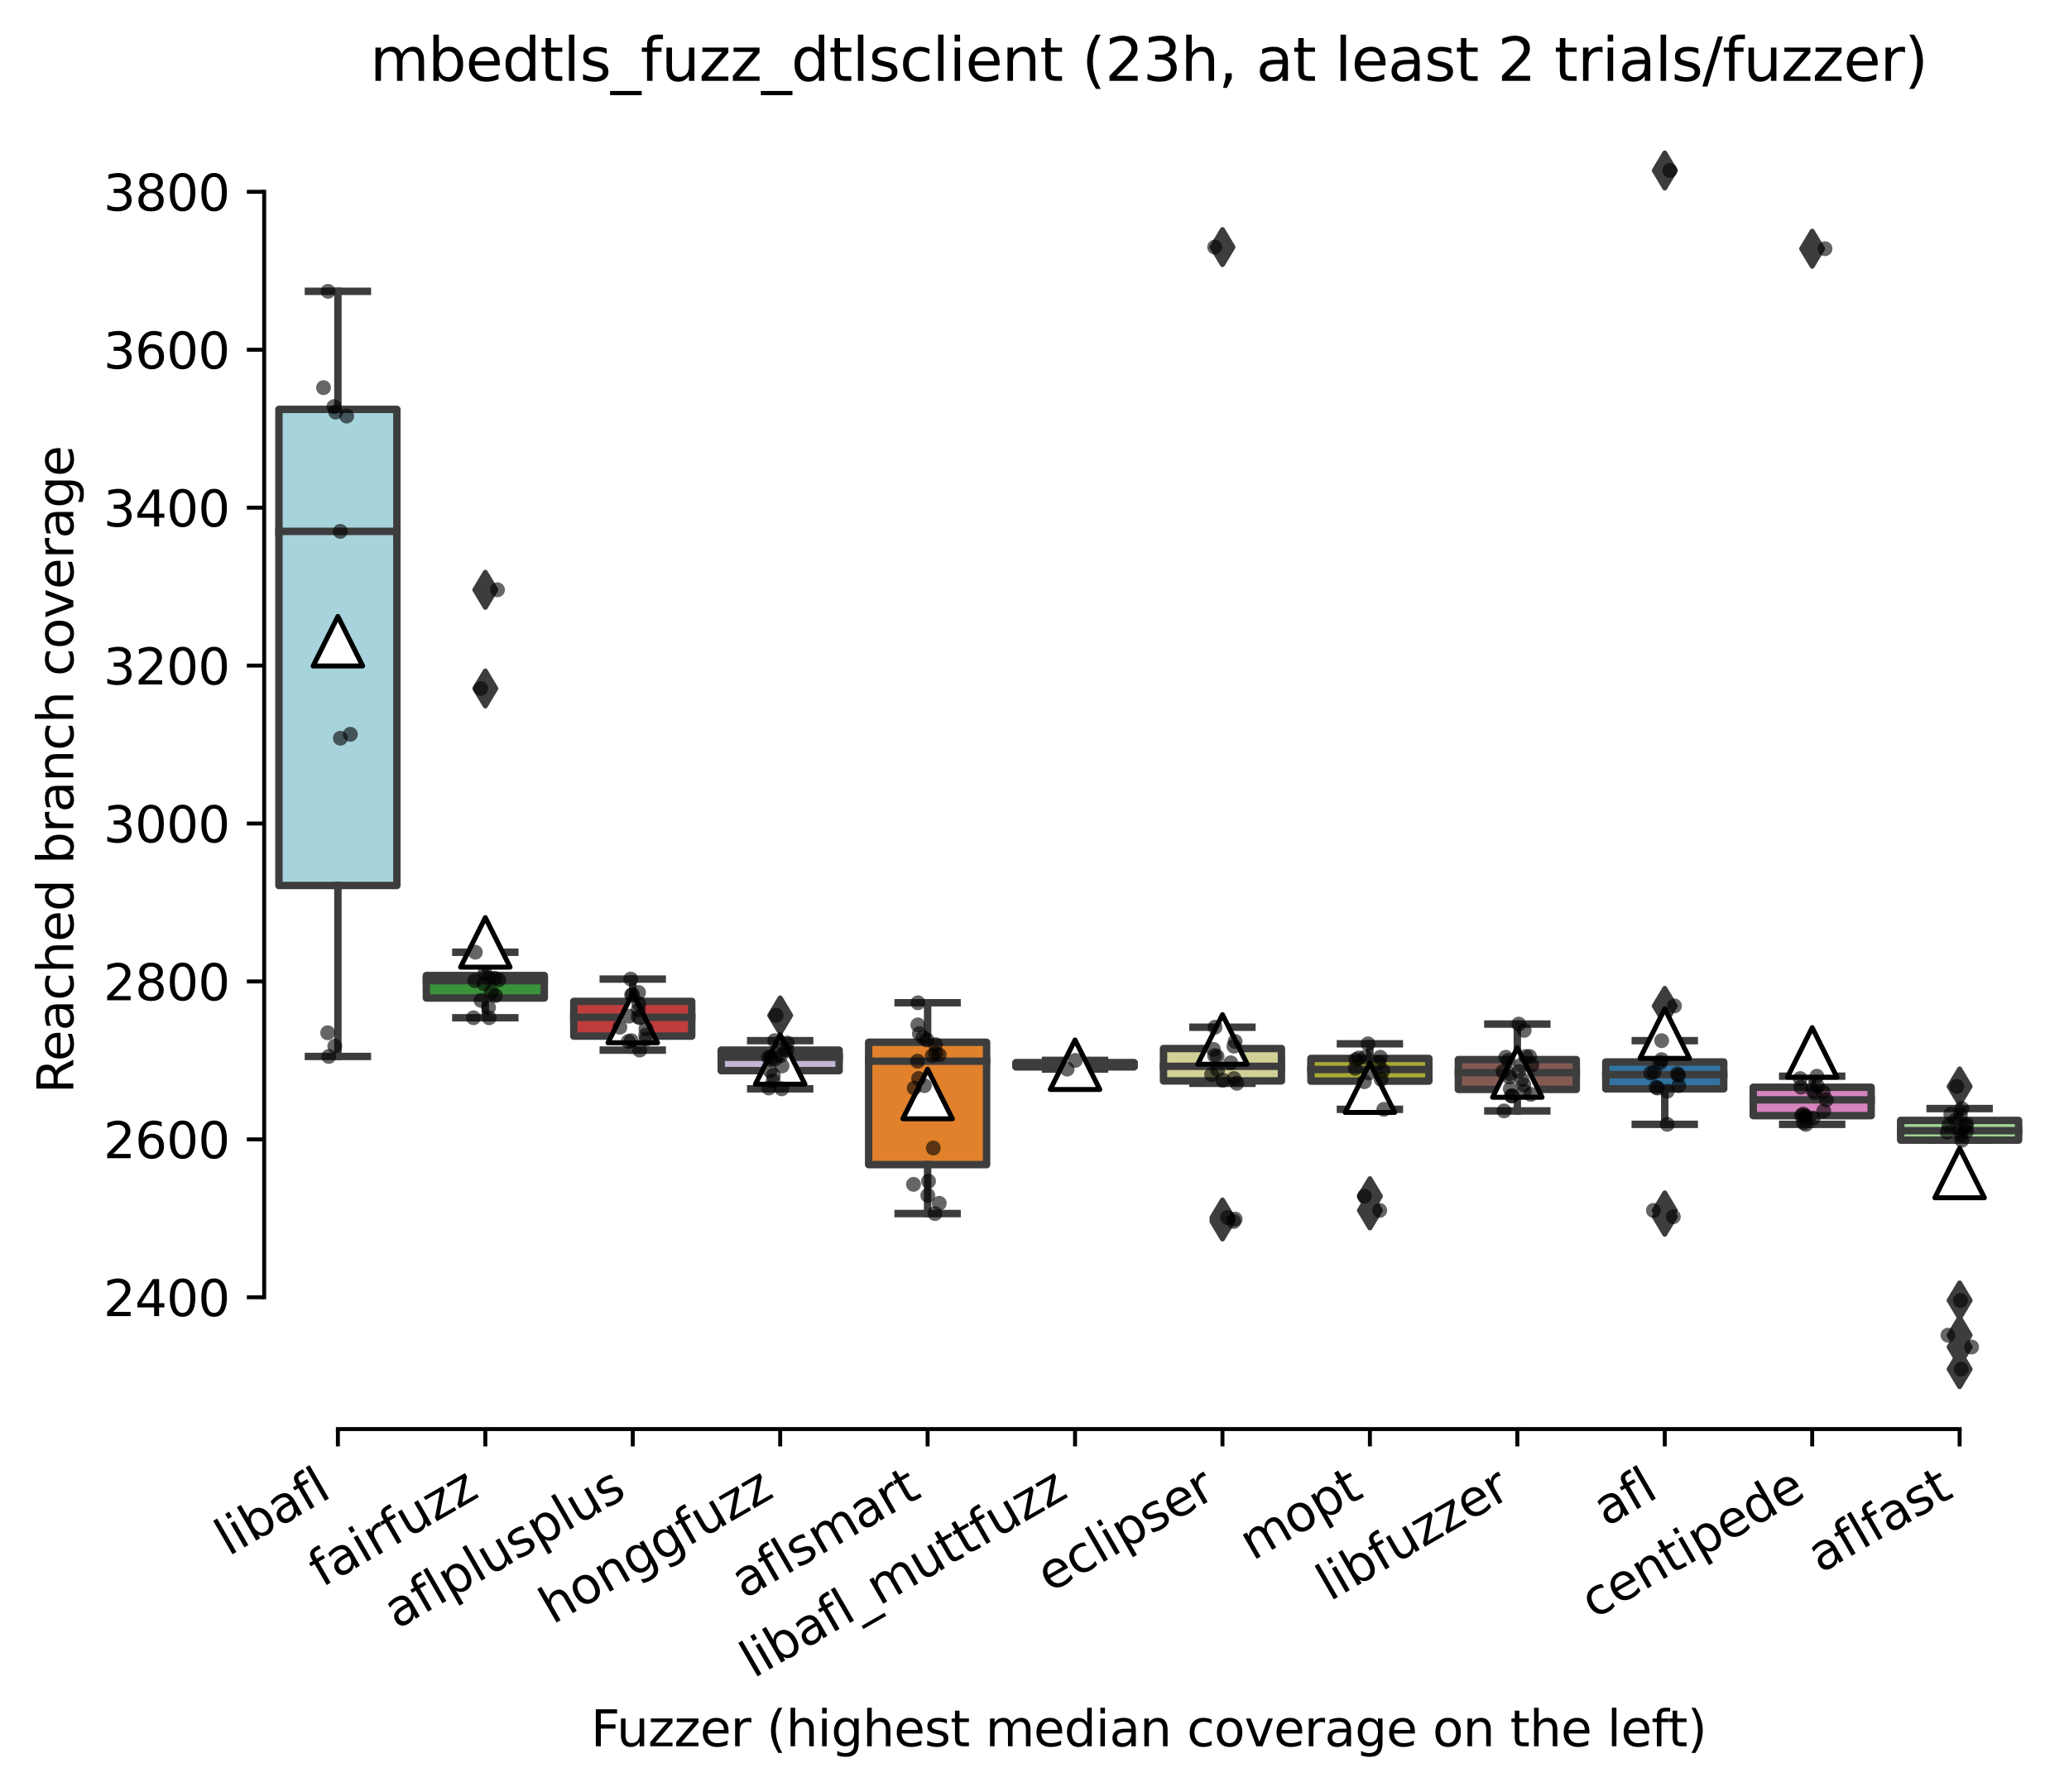 <?xml version="1.0" encoding="utf-8" standalone="no"?>
<!DOCTYPE svg PUBLIC "-//W3C//DTD SVG 1.1//EN"
  "http://www.w3.org/Graphics/SVG/1.1/DTD/svg11.dtd">
<svg xmlns:xlink="http://www.w3.org/1999/xlink" width="417.648pt" height="361.733pt" viewBox="0 0 417.648 361.733" xmlns="http://www.w3.org/2000/svg" version="1.1">
 <defs>
  <style type="text/css">*{stroke-linejoin: round; stroke-linecap: butt}</style>
 </defs>
 <g id="figure_1">
  <g id="patch_1">
   <path d="M 0 361.733 
L 417.648 361.733 
L 417.648 -0 
L 0 -0 
z
" style="fill: #ffffff"/>
  </g>
  <g id="axes_1">
   <g id="patch_2">
    <path d="M 53.328 288.43 
L 410.448 288.43 
L 410.448 22.318 
L 53.328 22.318 
z
" style="fill: #ffffff"/>
   </g>
   <g id="patch_3">
    <path d="M 56.304 178.721 
L 80.112 178.721 
L 80.112 82.623 
L 56.304 82.623 
L 56.304 178.721 
z
" clip-path="url(#pd86621320d)" style="fill: #a7d4dc; stroke: #3d3d3d; stroke-width: 1.5; stroke-linejoin: miter"/>
   </g>
   <g id="patch_4">
    <path d="M 86.064 201.431 
L 109.872 201.431 
L 109.872 196.889 
L 86.064 196.889 
L 86.064 201.431 
z
" clip-path="url(#pd86621320d)" style="fill: #3a923a; stroke: #3d3d3d; stroke-width: 1.5; stroke-linejoin: miter"/>
   </g>
   <g id="patch_5">
    <path d="M 115.824 209.121 
L 139.632 209.121 
L 139.632 202.109 
L 115.824 202.109 
L 115.824 209.121 
z
" clip-path="url(#pd86621320d)" style="fill: #c03d3e; stroke: #3d3d3d; stroke-width: 1.5; stroke-linejoin: miter"/>
   </g>
   <g id="patch_6">
    <path d="M 145.584 216.093 
L 169.392 216.093 
L 169.392 211.95 
L 145.584 211.95 
L 145.584 216.093 
z
" clip-path="url(#pd86621320d)" style="fill: #c4b5d0; stroke: #3d3d3d; stroke-width: 1.5; stroke-linejoin: miter"/>
   </g>
   <g id="patch_7">
    <path d="M 175.344 235.058 
L 199.152 235.058 
L 199.152 210.356 
L 175.344 210.356 
L 175.344 235.058 
z
" clip-path="url(#pd86621320d)" style="fill: #e1812c; stroke: #3d3d3d; stroke-width: 1.5; stroke-linejoin: miter"/>
   </g>
   <g id="patch_8">
    <path d="M 205.104 215.336 
L 228.912 215.336 
L 228.912 214.46 
L 205.104 214.46 
L 205.104 215.336 
z
" clip-path="url(#pd86621320d)" style="fill: #b5c8e1; stroke: #3d3d3d; stroke-width: 1.5; stroke-linejoin: miter"/>
   </g>
   <g id="patch_9">
    <path d="M 234.864 218.165 
L 258.672 218.165 
L 258.672 211.631 
L 234.864 211.631 
L 234.864 218.165 
z
" clip-path="url(#pd86621320d)" style="fill: #d1d197; stroke: #3d3d3d; stroke-width: 1.5; stroke-linejoin: miter"/>
   </g>
   <g id="patch_10">
    <path d="M 264.624 218.205 
L 288.432 218.205 
L 288.432 213.623 
L 264.624 213.623 
L 264.624 218.205 
z
" clip-path="url(#pd86621320d)" style="fill: #a9aa35; stroke: #3d3d3d; stroke-width: 1.5; stroke-linejoin: miter"/>
   </g>
   <g id="patch_11">
    <path d="M 294.384 219.878 
L 318.192 219.878 
L 318.192 213.862 
L 294.384 213.862 
L 294.384 219.878 
z
" clip-path="url(#pd86621320d)" style="fill: #845b53; stroke: #3d3d3d; stroke-width: 1.5; stroke-linejoin: miter"/>
   </g>
   <g id="patch_12">
    <path d="M 324.144 219.759 
L 347.952 219.759 
L 347.952 214.34 
L 324.144 214.34 
L 324.144 219.759 
z
" clip-path="url(#pd86621320d)" style="fill: #3274a1; stroke: #3d3d3d; stroke-width: 1.5; stroke-linejoin: miter"/>
   </g>
   <g id="patch_13">
    <path d="M 353.904 225.177 
L 377.712 225.177 
L 377.712 219.44 
L 353.904 219.44 
L 353.904 225.177 
z
" clip-path="url(#pd86621320d)" style="fill: #d684bd; stroke: #3d3d3d; stroke-width: 1.5; stroke-linejoin: miter"/>
   </g>
   <g id="patch_14">
    <path d="M 383.664 230.118 
L 407.472 230.118 
L 407.472 226.133 
L 383.664 226.133 
L 383.664 230.118 
z
" clip-path="url(#pd86621320d)" style="fill: #9fd495; stroke: #3d3d3d; stroke-width: 1.5; stroke-linejoin: miter"/>
   </g>
   <g id="matplotlib.axis_1">
    <g id="xtick_1">
     <g id="line2d_1">
      <defs>
       <path id="m4632b259d6" d="M 0 0 
L 0 3.5 
" style="stroke: #000000; stroke-width: 0.8"/>
      </defs>
      <g>
       <use xlink:href="#m4632b259d6" x="68.208" y="288.43" style="stroke: #000000; stroke-width: 0.8"/>
      </g>
     </g>
     <g id="text_1">
      <!-- libafl -->
      <g transform="translate(46.097 314.176) rotate(-30) scale(0.1 -0.1)">
       <defs>
        <path id="DejaVuSans-6c" d="M 603 4863 
L 1178 4863 
L 1178 0 
L 603 0 
L 603 4863 
z
" transform="scale(0.016)"/>
        <path id="DejaVuSans-69" d="M 603 3500 
L 1178 3500 
L 1178 0 
L 603 0 
L 603 3500 
z
M 603 4863 
L 1178 4863 
L 1178 4134 
L 603 4134 
L 603 4863 
z
" transform="scale(0.016)"/>
        <path id="DejaVuSans-62" d="M 3116 1747 
Q 3116 2381 2855 2742 
Q 2594 3103 2138 3103 
Q 1681 3103 1420 2742 
Q 1159 2381 1159 1747 
Q 1159 1113 1420 752 
Q 1681 391 2138 391 
Q 2594 391 2855 752 
Q 3116 1113 3116 1747 
z
M 1159 2969 
Q 1341 3281 1617 3432 
Q 1894 3584 2278 3584 
Q 2916 3584 3314 3078 
Q 3713 2572 3713 1747 
Q 3713 922 3314 415 
Q 2916 -91 2278 -91 
Q 1894 -91 1617 61 
Q 1341 213 1159 525 
L 1159 0 
L 581 0 
L 581 4863 
L 1159 4863 
L 1159 2969 
z
" transform="scale(0.016)"/>
        <path id="DejaVuSans-61" d="M 2194 1759 
Q 1497 1759 1228 1600 
Q 959 1441 959 1056 
Q 959 750 1161 570 
Q 1363 391 1709 391 
Q 2188 391 2477 730 
Q 2766 1069 2766 1631 
L 2766 1759 
L 2194 1759 
z
M 3341 1997 
L 3341 0 
L 2766 0 
L 2766 531 
Q 2569 213 2275 61 
Q 1981 -91 1556 -91 
Q 1019 -91 701 211 
Q 384 513 384 1019 
Q 384 1609 779 1909 
Q 1175 2209 1959 2209 
L 2766 2209 
L 2766 2266 
Q 2766 2663 2505 2880 
Q 2244 3097 1772 3097 
Q 1472 3097 1187 3025 
Q 903 2953 641 2809 
L 641 3341 
Q 956 3463 1253 3523 
Q 1550 3584 1831 3584 
Q 2591 3584 2966 3190 
Q 3341 2797 3341 1997 
z
" transform="scale(0.016)"/>
        <path id="DejaVuSans-66" d="M 2375 4863 
L 2375 4384 
L 1825 4384 
Q 1516 4384 1395 4259 
Q 1275 4134 1275 3809 
L 1275 3500 
L 2222 3500 
L 2222 3053 
L 1275 3053 
L 1275 0 
L 697 0 
L 697 3053 
L 147 3053 
L 147 3500 
L 697 3500 
L 697 3744 
Q 697 4328 969 4595 
Q 1241 4863 1831 4863 
L 2375 4863 
z
" transform="scale(0.016)"/>
       </defs>
       <use xlink:href="#DejaVuSans-6c"/>
       <use xlink:href="#DejaVuSans-69" x="27.783"/>
       <use xlink:href="#DejaVuSans-62" x="55.566"/>
       <use xlink:href="#DejaVuSans-61" x="119.043"/>
       <use xlink:href="#DejaVuSans-66" x="180.322"/>
       <use xlink:href="#DejaVuSans-6c" x="215.527"/>
      </g>
     </g>
    </g>
    <g id="xtick_2">
     <g id="line2d_2">
      <g>
       <use xlink:href="#m4632b259d6" x="97.968" y="288.43" style="stroke: #000000; stroke-width: 0.8"/>
      </g>
     </g>
     <g id="text_2">
      <!-- fairfuzz -->
      <g transform="translate(64.979 320.457) rotate(-30) scale(0.1 -0.1)">
       <defs>
        <path id="DejaVuSans-72" d="M 2631 2963 
Q 2534 3019 2420 3045 
Q 2306 3072 2169 3072 
Q 1681 3072 1420 2755 
Q 1159 2438 1159 1844 
L 1159 0 
L 581 0 
L 581 3500 
L 1159 3500 
L 1159 2956 
Q 1341 3275 1631 3429 
Q 1922 3584 2338 3584 
Q 2397 3584 2469 3576 
Q 2541 3569 2628 3553 
L 2631 2963 
z
" transform="scale(0.016)"/>
        <path id="DejaVuSans-75" d="M 544 1381 
L 544 3500 
L 1119 3500 
L 1119 1403 
Q 1119 906 1312 657 
Q 1506 409 1894 409 
Q 2359 409 2629 706 
Q 2900 1003 2900 1516 
L 2900 3500 
L 3475 3500 
L 3475 0 
L 2900 0 
L 2900 538 
Q 2691 219 2414 64 
Q 2138 -91 1772 -91 
Q 1169 -91 856 284 
Q 544 659 544 1381 
z
M 1991 3584 
L 1991 3584 
z
" transform="scale(0.016)"/>
        <path id="DejaVuSans-7a" d="M 353 3500 
L 3084 3500 
L 3084 2975 
L 922 459 
L 3084 459 
L 3084 0 
L 275 0 
L 275 525 
L 2438 3041 
L 353 3041 
L 353 3500 
z
" transform="scale(0.016)"/>
       </defs>
       <use xlink:href="#DejaVuSans-66"/>
       <use xlink:href="#DejaVuSans-61" x="35.205"/>
       <use xlink:href="#DejaVuSans-69" x="96.484"/>
       <use xlink:href="#DejaVuSans-72" x="124.268"/>
       <use xlink:href="#DejaVuSans-66" x="165.381"/>
       <use xlink:href="#DejaVuSans-75" x="200.586"/>
       <use xlink:href="#DejaVuSans-7a" x="263.965"/>
       <use xlink:href="#DejaVuSans-7a" x="316.455"/>
      </g>
     </g>
    </g>
    <g id="xtick_3">
     <g id="line2d_3">
      <g>
       <use xlink:href="#m4632b259d6" x="127.728" y="288.43" style="stroke: #000000; stroke-width: 0.8"/>
      </g>
     </g>
     <g id="text_3">
      <!-- aflplusplus -->
      <g transform="translate(80.119 328.897) rotate(-30) scale(0.1 -0.1)">
       <defs>
        <path id="DejaVuSans-70" d="M 1159 525 
L 1159 -1331 
L 581 -1331 
L 581 3500 
L 1159 3500 
L 1159 2969 
Q 1341 3281 1617 3432 
Q 1894 3584 2278 3584 
Q 2916 3584 3314 3078 
Q 3713 2572 3713 1747 
Q 3713 922 3314 415 
Q 2916 -91 2278 -91 
Q 1894 -91 1617 61 
Q 1341 213 1159 525 
z
M 3116 1747 
Q 3116 2381 2855 2742 
Q 2594 3103 2138 3103 
Q 1681 3103 1420 2742 
Q 1159 2381 1159 1747 
Q 1159 1113 1420 752 
Q 1681 391 2138 391 
Q 2594 391 2855 752 
Q 3116 1113 3116 1747 
z
" transform="scale(0.016)"/>
        <path id="DejaVuSans-73" d="M 2834 3397 
L 2834 2853 
Q 2591 2978 2328 3040 
Q 2066 3103 1784 3103 
Q 1356 3103 1142 2972 
Q 928 2841 928 2578 
Q 928 2378 1081 2264 
Q 1234 2150 1697 2047 
L 1894 2003 
Q 2506 1872 2764 1633 
Q 3022 1394 3022 966 
Q 3022 478 2636 193 
Q 2250 -91 1575 -91 
Q 1294 -91 989 -36 
Q 684 19 347 128 
L 347 722 
Q 666 556 975 473 
Q 1284 391 1588 391 
Q 1994 391 2212 530 
Q 2431 669 2431 922 
Q 2431 1156 2273 1281 
Q 2116 1406 1581 1522 
L 1381 1569 
Q 847 1681 609 1914 
Q 372 2147 372 2553 
Q 372 3047 722 3315 
Q 1072 3584 1716 3584 
Q 2034 3584 2315 3537 
Q 2597 3491 2834 3397 
z
" transform="scale(0.016)"/>
       </defs>
       <use xlink:href="#DejaVuSans-61"/>
       <use xlink:href="#DejaVuSans-66" x="61.279"/>
       <use xlink:href="#DejaVuSans-6c" x="96.484"/>
       <use xlink:href="#DejaVuSans-70" x="124.268"/>
       <use xlink:href="#DejaVuSans-6c" x="187.744"/>
       <use xlink:href="#DejaVuSans-75" x="215.527"/>
       <use xlink:href="#DejaVuSans-73" x="278.906"/>
       <use xlink:href="#DejaVuSans-70" x="331.006"/>
       <use xlink:href="#DejaVuSans-6c" x="394.482"/>
       <use xlink:href="#DejaVuSans-75" x="422.266"/>
       <use xlink:href="#DejaVuSans-73" x="485.645"/>
      </g>
     </g>
    </g>
    <g id="xtick_4">
     <g id="line2d_4">
      <g>
       <use xlink:href="#m4632b259d6" x="157.488" y="288.43" style="stroke: #000000; stroke-width: 0.8"/>
      </g>
     </g>
     <g id="text_4">
      <!-- honggfuzz -->
      <g transform="translate(111.549 327.933) rotate(-30) scale(0.1 -0.1)">
       <defs>
        <path id="DejaVuSans-68" d="M 3513 2113 
L 3513 0 
L 2938 0 
L 2938 2094 
Q 2938 2591 2744 2837 
Q 2550 3084 2163 3084 
Q 1697 3084 1428 2787 
Q 1159 2491 1159 1978 
L 1159 0 
L 581 0 
L 581 4863 
L 1159 4863 
L 1159 2956 
Q 1366 3272 1645 3428 
Q 1925 3584 2291 3584 
Q 2894 3584 3203 3211 
Q 3513 2838 3513 2113 
z
" transform="scale(0.016)"/>
        <path id="DejaVuSans-6f" d="M 1959 3097 
Q 1497 3097 1228 2736 
Q 959 2375 959 1747 
Q 959 1119 1226 758 
Q 1494 397 1959 397 
Q 2419 397 2687 759 
Q 2956 1122 2956 1747 
Q 2956 2369 2687 2733 
Q 2419 3097 1959 3097 
z
M 1959 3584 
Q 2709 3584 3137 3096 
Q 3566 2609 3566 1747 
Q 3566 888 3137 398 
Q 2709 -91 1959 -91 
Q 1206 -91 779 398 
Q 353 888 353 1747 
Q 353 2609 779 3096 
Q 1206 3584 1959 3584 
z
" transform="scale(0.016)"/>
        <path id="DejaVuSans-6e" d="M 3513 2113 
L 3513 0 
L 2938 0 
L 2938 2094 
Q 2938 2591 2744 2837 
Q 2550 3084 2163 3084 
Q 1697 3084 1428 2787 
Q 1159 2491 1159 1978 
L 1159 0 
L 581 0 
L 581 3500 
L 1159 3500 
L 1159 2956 
Q 1366 3272 1645 3428 
Q 1925 3584 2291 3584 
Q 2894 3584 3203 3211 
Q 3513 2838 3513 2113 
z
" transform="scale(0.016)"/>
        <path id="DejaVuSans-67" d="M 2906 1791 
Q 2906 2416 2648 2759 
Q 2391 3103 1925 3103 
Q 1463 3103 1205 2759 
Q 947 2416 947 1791 
Q 947 1169 1205 825 
Q 1463 481 1925 481 
Q 2391 481 2648 825 
Q 2906 1169 2906 1791 
z
M 3481 434 
Q 3481 -459 3084 -895 
Q 2688 -1331 1869 -1331 
Q 1566 -1331 1297 -1286 
Q 1028 -1241 775 -1147 
L 775 -588 
Q 1028 -725 1275 -790 
Q 1522 -856 1778 -856 
Q 2344 -856 2625 -561 
Q 2906 -266 2906 331 
L 2906 616 
Q 2728 306 2450 153 
Q 2172 0 1784 0 
Q 1141 0 747 490 
Q 353 981 353 1791 
Q 353 2603 747 3093 
Q 1141 3584 1784 3584 
Q 2172 3584 2450 3431 
Q 2728 3278 2906 2969 
L 2906 3500 
L 3481 3500 
L 3481 434 
z
" transform="scale(0.016)"/>
       </defs>
       <use xlink:href="#DejaVuSans-68"/>
       <use xlink:href="#DejaVuSans-6f" x="63.379"/>
       <use xlink:href="#DejaVuSans-6e" x="124.561"/>
       <use xlink:href="#DejaVuSans-67" x="187.939"/>
       <use xlink:href="#DejaVuSans-67" x="251.416"/>
       <use xlink:href="#DejaVuSans-66" x="314.893"/>
       <use xlink:href="#DejaVuSans-75" x="350.098"/>
       <use xlink:href="#DejaVuSans-7a" x="413.477"/>
       <use xlink:href="#DejaVuSans-7a" x="465.967"/>
      </g>
     </g>
    </g>
    <g id="xtick_5">
     <g id="line2d_5">
      <g>
       <use xlink:href="#m4632b259d6" x="187.248" y="288.43" style="stroke: #000000; stroke-width: 0.8"/>
      </g>
     </g>
     <g id="text_5">
      <!-- aflsmart -->
      <g transform="translate(150.237 322.779) rotate(-30) scale(0.1 -0.1)">
       <defs>
        <path id="DejaVuSans-6d" d="M 3328 2828 
Q 3544 3216 3844 3400 
Q 4144 3584 4550 3584 
Q 5097 3584 5394 3201 
Q 5691 2819 5691 2113 
L 5691 0 
L 5113 0 
L 5113 2094 
Q 5113 2597 4934 2840 
Q 4756 3084 4391 3084 
Q 3944 3084 3684 2787 
Q 3425 2491 3425 1978 
L 3425 0 
L 2847 0 
L 2847 2094 
Q 2847 2600 2669 2842 
Q 2491 3084 2119 3084 
Q 1678 3084 1418 2786 
Q 1159 2488 1159 1978 
L 1159 0 
L 581 0 
L 581 3500 
L 1159 3500 
L 1159 2956 
Q 1356 3278 1631 3431 
Q 1906 3584 2284 3584 
Q 2666 3584 2933 3390 
Q 3200 3197 3328 2828 
z
" transform="scale(0.016)"/>
        <path id="DejaVuSans-74" d="M 1172 4494 
L 1172 3500 
L 2356 3500 
L 2356 3053 
L 1172 3053 
L 1172 1153 
Q 1172 725 1289 603 
Q 1406 481 1766 481 
L 2356 481 
L 2356 0 
L 1766 0 
Q 1100 0 847 248 
Q 594 497 594 1153 
L 594 3053 
L 172 3053 
L 172 3500 
L 594 3500 
L 594 4494 
L 1172 4494 
z
" transform="scale(0.016)"/>
       </defs>
       <use xlink:href="#DejaVuSans-61"/>
       <use xlink:href="#DejaVuSans-66" x="61.279"/>
       <use xlink:href="#DejaVuSans-6c" x="96.484"/>
       <use xlink:href="#DejaVuSans-73" x="124.268"/>
       <use xlink:href="#DejaVuSans-6d" x="176.367"/>
       <use xlink:href="#DejaVuSans-61" x="273.779"/>
       <use xlink:href="#DejaVuSans-72" x="335.059"/>
       <use xlink:href="#DejaVuSans-74" x="376.172"/>
      </g>
     </g>
    </g>
    <g id="xtick_6">
     <g id="line2d_6">
      <g>
       <use xlink:href="#m4632b259d6" x="217.008" y="288.43" style="stroke: #000000; stroke-width: 0.8"/>
      </g>
     </g>
     <g id="text_6">
      <!-- libafl_muttfuzz -->
      <g transform="translate(152.086 338.813) rotate(-30) scale(0.1 -0.1)">
       <defs>
        <path id="DejaVuSans-5f" d="M 3263 -1063 
L 3263 -1509 
L -63 -1509 
L -63 -1063 
L 3263 -1063 
z
" transform="scale(0.016)"/>
       </defs>
       <use xlink:href="#DejaVuSans-6c"/>
       <use xlink:href="#DejaVuSans-69" x="27.783"/>
       <use xlink:href="#DejaVuSans-62" x="55.566"/>
       <use xlink:href="#DejaVuSans-61" x="119.043"/>
       <use xlink:href="#DejaVuSans-66" x="180.322"/>
       <use xlink:href="#DejaVuSans-6c" x="215.527"/>
       <use xlink:href="#DejaVuSans-5f" x="243.311"/>
       <use xlink:href="#DejaVuSans-6d" x="293.311"/>
       <use xlink:href="#DejaVuSans-75" x="390.723"/>
       <use xlink:href="#DejaVuSans-74" x="454.102"/>
       <use xlink:href="#DejaVuSans-74" x="493.311"/>
       <use xlink:href="#DejaVuSans-66" x="532.52"/>
       <use xlink:href="#DejaVuSans-75" x="567.725"/>
       <use xlink:href="#DejaVuSans-7a" x="631.104"/>
       <use xlink:href="#DejaVuSans-7a" x="683.594"/>
      </g>
     </g>
    </g>
    <g id="xtick_7">
     <g id="line2d_7">
      <g>
       <use xlink:href="#m4632b259d6" x="246.768" y="288.43" style="stroke: #000000; stroke-width: 0.8"/>
      </g>
     </g>
     <g id="text_7">
      <!-- eclipser -->
      <g transform="translate(211.928 321.525) rotate(-30) scale(0.1 -0.1)">
       <defs>
        <path id="DejaVuSans-65" d="M 3597 1894 
L 3597 1613 
L 953 1613 
Q 991 1019 1311 708 
Q 1631 397 2203 397 
Q 2534 397 2845 478 
Q 3156 559 3463 722 
L 3463 178 
Q 3153 47 2828 -22 
Q 2503 -91 2169 -91 
Q 1331 -91 842 396 
Q 353 884 353 1716 
Q 353 2575 817 3079 
Q 1281 3584 2069 3584 
Q 2775 3584 3186 3129 
Q 3597 2675 3597 1894 
z
M 3022 2063 
Q 3016 2534 2758 2815 
Q 2500 3097 2075 3097 
Q 1594 3097 1305 2825 
Q 1016 2553 972 2059 
L 3022 2063 
z
" transform="scale(0.016)"/>
        <path id="DejaVuSans-63" d="M 3122 3366 
L 3122 2828 
Q 2878 2963 2633 3030 
Q 2388 3097 2138 3097 
Q 1578 3097 1268 2742 
Q 959 2388 959 1747 
Q 959 1106 1268 751 
Q 1578 397 2138 397 
Q 2388 397 2633 464 
Q 2878 531 3122 666 
L 3122 134 
Q 2881 22 2623 -34 
Q 2366 -91 2075 -91 
Q 1284 -91 818 406 
Q 353 903 353 1747 
Q 353 2603 823 3093 
Q 1294 3584 2113 3584 
Q 2378 3584 2631 3529 
Q 2884 3475 3122 3366 
z
" transform="scale(0.016)"/>
       </defs>
       <use xlink:href="#DejaVuSans-65"/>
       <use xlink:href="#DejaVuSans-63" x="61.523"/>
       <use xlink:href="#DejaVuSans-6c" x="116.504"/>
       <use xlink:href="#DejaVuSans-69" x="144.287"/>
       <use xlink:href="#DejaVuSans-70" x="172.07"/>
       <use xlink:href="#DejaVuSans-73" x="235.547"/>
       <use xlink:href="#DejaVuSans-65" x="287.646"/>
       <use xlink:href="#DejaVuSans-72" x="349.17"/>
      </g>
     </g>
    </g>
    <g id="xtick_8">
     <g id="line2d_8">
      <g>
       <use xlink:href="#m4632b259d6" x="276.528" y="288.43" style="stroke: #000000; stroke-width: 0.8"/>
      </g>
     </g>
     <g id="text_8">
      <!-- mopt -->
      <g transform="translate(252.861 315.075) rotate(-30) scale(0.1 -0.1)">
       <use xlink:href="#DejaVuSans-6d"/>
       <use xlink:href="#DejaVuSans-6f" x="97.412"/>
       <use xlink:href="#DejaVuSans-70" x="158.594"/>
       <use xlink:href="#DejaVuSans-74" x="222.07"/>
      </g>
     </g>
    </g>
    <g id="xtick_9">
     <g id="line2d_9">
      <g>
       <use xlink:href="#m4632b259d6" x="306.288" y="288.43" style="stroke: #000000; stroke-width: 0.8"/>
      </g>
     </g>
     <g id="text_9">
      <!-- libfuzzer -->
      <g transform="translate(268.422 323.272) rotate(-30) scale(0.1 -0.1)">
       <use xlink:href="#DejaVuSans-6c"/>
       <use xlink:href="#DejaVuSans-69" x="27.783"/>
       <use xlink:href="#DejaVuSans-62" x="55.566"/>
       <use xlink:href="#DejaVuSans-66" x="119.043"/>
       <use xlink:href="#DejaVuSans-75" x="154.248"/>
       <use xlink:href="#DejaVuSans-7a" x="217.627"/>
       <use xlink:href="#DejaVuSans-7a" x="270.117"/>
       <use xlink:href="#DejaVuSans-65" x="322.607"/>
       <use xlink:href="#DejaVuSans-72" x="384.131"/>
      </g>
     </g>
    </g>
    <g id="xtick_10">
     <g id="line2d_10">
      <g>
       <use xlink:href="#m4632b259d6" x="336.048" y="288.43" style="stroke: #000000; stroke-width: 0.8"/>
      </g>
     </g>
     <g id="text_10">
      <!-- afl -->
      <g transform="translate(324.247 308.224) rotate(-30) scale(0.1 -0.1)">
       <use xlink:href="#DejaVuSans-61"/>
       <use xlink:href="#DejaVuSans-66" x="61.279"/>
       <use xlink:href="#DejaVuSans-6c" x="96.484"/>
      </g>
     </g>
    </g>
    <g id="xtick_11">
     <g id="line2d_11">
      <g>
       <use xlink:href="#m4632b259d6" x="365.808" y="288.43" style="stroke: #000000; stroke-width: 0.8"/>
      </g>
     </g>
     <g id="text_11">
      <!-- centipede -->
      <g transform="translate(321.735 326.856) rotate(-30) scale(0.1 -0.1)">
       <defs>
        <path id="DejaVuSans-64" d="M 2906 2969 
L 2906 4863 
L 3481 4863 
L 3481 0 
L 2906 0 
L 2906 525 
Q 2725 213 2448 61 
Q 2172 -91 1784 -91 
Q 1150 -91 751 415 
Q 353 922 353 1747 
Q 353 2572 751 3078 
Q 1150 3584 1784 3584 
Q 2172 3584 2448 3432 
Q 2725 3281 2906 2969 
z
M 947 1747 
Q 947 1113 1208 752 
Q 1469 391 1925 391 
Q 2381 391 2643 752 
Q 2906 1113 2906 1747 
Q 2906 2381 2643 2742 
Q 2381 3103 1925 3103 
Q 1469 3103 1208 2742 
Q 947 2381 947 1747 
z
" transform="scale(0.016)"/>
       </defs>
       <use xlink:href="#DejaVuSans-63"/>
       <use xlink:href="#DejaVuSans-65" x="54.98"/>
       <use xlink:href="#DejaVuSans-6e" x="116.504"/>
       <use xlink:href="#DejaVuSans-74" x="179.883"/>
       <use xlink:href="#DejaVuSans-69" x="219.092"/>
       <use xlink:href="#DejaVuSans-70" x="246.875"/>
       <use xlink:href="#DejaVuSans-65" x="310.352"/>
       <use xlink:href="#DejaVuSans-64" x="371.875"/>
       <use xlink:href="#DejaVuSans-65" x="435.352"/>
      </g>
     </g>
    </g>
    <g id="xtick_12">
     <g id="line2d_12">
      <g>
       <use xlink:href="#m4632b259d6" x="395.568" y="288.43" style="stroke: #000000; stroke-width: 0.8"/>
      </g>
     </g>
     <g id="text_12">
      <!-- aflfast -->
      <g transform="translate(367.504 317.613) rotate(-30) scale(0.1 -0.1)">
       <use xlink:href="#DejaVuSans-61"/>
       <use xlink:href="#DejaVuSans-66" x="61.279"/>
       <use xlink:href="#DejaVuSans-6c" x="96.484"/>
       <use xlink:href="#DejaVuSans-66" x="124.268"/>
       <use xlink:href="#DejaVuSans-61" x="159.473"/>
       <use xlink:href="#DejaVuSans-73" x="220.752"/>
       <use xlink:href="#DejaVuSans-74" x="272.852"/>
      </g>
     </g>
    </g>
    <g id="text_13">
     <!-- Fuzzer (highest median coverage on the left) -->
     <g transform="translate(119.27 352.453) scale(0.1 -0.1)">
      <defs>
       <path id="DejaVuSans-46" d="M 628 4666 
L 3309 4666 
L 3309 4134 
L 1259 4134 
L 1259 2759 
L 3109 2759 
L 3109 2228 
L 1259 2228 
L 1259 0 
L 628 0 
L 628 4666 
z
" transform="scale(0.016)"/>
       <path id="DejaVuSans-20" transform="scale(0.016)"/>
       <path id="DejaVuSans-28" d="M 1984 4856 
Q 1566 4138 1362 3434 
Q 1159 2731 1159 2009 
Q 1159 1288 1364 580 
Q 1569 -128 1984 -844 
L 1484 -844 
Q 1016 -109 783 600 
Q 550 1309 550 2009 
Q 550 2706 781 3412 
Q 1013 4119 1484 4856 
L 1984 4856 
z
" transform="scale(0.016)"/>
       <path id="DejaVuSans-76" d="M 191 3500 
L 800 3500 
L 1894 563 
L 2988 3500 
L 3597 3500 
L 2284 0 
L 1503 0 
L 191 3500 
z
" transform="scale(0.016)"/>
       <path id="DejaVuSans-29" d="M 513 4856 
L 1013 4856 
Q 1481 4119 1714 3412 
Q 1947 2706 1947 2009 
Q 1947 1309 1714 600 
Q 1481 -109 1013 -844 
L 513 -844 
Q 928 -128 1133 580 
Q 1338 1288 1338 2009 
Q 1338 2731 1133 3434 
Q 928 4138 513 4856 
z
" transform="scale(0.016)"/>
      </defs>
      <use xlink:href="#DejaVuSans-46"/>
      <use xlink:href="#DejaVuSans-75" x="52.02"/>
      <use xlink:href="#DejaVuSans-7a" x="115.398"/>
      <use xlink:href="#DejaVuSans-7a" x="167.889"/>
      <use xlink:href="#DejaVuSans-65" x="220.379"/>
      <use xlink:href="#DejaVuSans-72" x="281.902"/>
      <use xlink:href="#DejaVuSans-20" x="323.016"/>
      <use xlink:href="#DejaVuSans-28" x="354.803"/>
      <use xlink:href="#DejaVuSans-68" x="393.816"/>
      <use xlink:href="#DejaVuSans-69" x="457.195"/>
      <use xlink:href="#DejaVuSans-67" x="484.979"/>
      <use xlink:href="#DejaVuSans-68" x="548.455"/>
      <use xlink:href="#DejaVuSans-65" x="611.834"/>
      <use xlink:href="#DejaVuSans-73" x="673.357"/>
      <use xlink:href="#DejaVuSans-74" x="725.457"/>
      <use xlink:href="#DejaVuSans-20" x="764.666"/>
      <use xlink:href="#DejaVuSans-6d" x="796.453"/>
      <use xlink:href="#DejaVuSans-65" x="893.865"/>
      <use xlink:href="#DejaVuSans-64" x="955.389"/>
      <use xlink:href="#DejaVuSans-69" x="1018.865"/>
      <use xlink:href="#DejaVuSans-61" x="1046.648"/>
      <use xlink:href="#DejaVuSans-6e" x="1107.928"/>
      <use xlink:href="#DejaVuSans-20" x="1171.307"/>
      <use xlink:href="#DejaVuSans-63" x="1203.094"/>
      <use xlink:href="#DejaVuSans-6f" x="1258.074"/>
      <use xlink:href="#DejaVuSans-76" x="1319.256"/>
      <use xlink:href="#DejaVuSans-65" x="1378.436"/>
      <use xlink:href="#DejaVuSans-72" x="1439.959"/>
      <use xlink:href="#DejaVuSans-61" x="1481.072"/>
      <use xlink:href="#DejaVuSans-67" x="1542.352"/>
      <use xlink:href="#DejaVuSans-65" x="1605.828"/>
      <use xlink:href="#DejaVuSans-20" x="1667.352"/>
      <use xlink:href="#DejaVuSans-6f" x="1699.139"/>
      <use xlink:href="#DejaVuSans-6e" x="1760.32"/>
      <use xlink:href="#DejaVuSans-20" x="1823.699"/>
      <use xlink:href="#DejaVuSans-74" x="1855.486"/>
      <use xlink:href="#DejaVuSans-68" x="1894.695"/>
      <use xlink:href="#DejaVuSans-65" x="1958.074"/>
      <use xlink:href="#DejaVuSans-20" x="2019.598"/>
      <use xlink:href="#DejaVuSans-6c" x="2051.385"/>
      <use xlink:href="#DejaVuSans-65" x="2079.168"/>
      <use xlink:href="#DejaVuSans-66" x="2140.691"/>
      <use xlink:href="#DejaVuSans-74" x="2174.146"/>
      <use xlink:href="#DejaVuSans-29" x="2213.355"/>
     </g>
    </g>
   </g>
   <g id="matplotlib.axis_2">
    <g id="ytick_1">
     <g id="line2d_13">
      <defs>
       <path id="mf402734949" d="M 0 0 
L -3.5 0 
" style="stroke: #000000; stroke-width: 0.8"/>
      </defs>
      <g>
       <use xlink:href="#mf402734949" x="53.328" y="261.832" style="stroke: #000000; stroke-width: 0.8"/>
      </g>
     </g>
     <g id="text_14">
      <!-- 2400 -->
      <g transform="translate(20.878 265.631) scale(0.1 -0.1)">
       <defs>
        <path id="DejaVuSans-32" d="M 1228 531 
L 3431 531 
L 3431 0 
L 469 0 
L 469 531 
Q 828 903 1448 1529 
Q 2069 2156 2228 2338 
Q 2531 2678 2651 2914 
Q 2772 3150 2772 3378 
Q 2772 3750 2511 3984 
Q 2250 4219 1831 4219 
Q 1534 4219 1204 4116 
Q 875 4013 500 3803 
L 500 4441 
Q 881 4594 1212 4672 
Q 1544 4750 1819 4750 
Q 2544 4750 2975 4387 
Q 3406 4025 3406 3419 
Q 3406 3131 3298 2873 
Q 3191 2616 2906 2266 
Q 2828 2175 2409 1742 
Q 1991 1309 1228 531 
z
" transform="scale(0.016)"/>
        <path id="DejaVuSans-34" d="M 2419 4116 
L 825 1625 
L 2419 1625 
L 2419 4116 
z
M 2253 4666 
L 3047 4666 
L 3047 1625 
L 3713 1625 
L 3713 1100 
L 3047 1100 
L 3047 0 
L 2419 0 
L 2419 1100 
L 313 1100 
L 313 1709 
L 2253 4666 
z
" transform="scale(0.016)"/>
        <path id="DejaVuSans-30" d="M 2034 4250 
Q 1547 4250 1301 3770 
Q 1056 3291 1056 2328 
Q 1056 1369 1301 889 
Q 1547 409 2034 409 
Q 2525 409 2770 889 
Q 3016 1369 3016 2328 
Q 3016 3291 2770 3770 
Q 2525 4250 2034 4250 
z
M 2034 4750 
Q 2819 4750 3233 4129 
Q 3647 3509 3647 2328 
Q 3647 1150 3233 529 
Q 2819 -91 2034 -91 
Q 1250 -91 836 529 
Q 422 1150 422 2328 
Q 422 3509 836 4129 
Q 1250 4750 2034 4750 
z
" transform="scale(0.016)"/>
       </defs>
       <use xlink:href="#DejaVuSans-32"/>
       <use xlink:href="#DejaVuSans-34" x="63.623"/>
       <use xlink:href="#DejaVuSans-30" x="127.246"/>
       <use xlink:href="#DejaVuSans-30" x="190.869"/>
      </g>
     </g>
    </g>
    <g id="ytick_2">
     <g id="line2d_14">
      <g>
       <use xlink:href="#mf402734949" x="53.328" y="229.958" style="stroke: #000000; stroke-width: 0.8"/>
      </g>
     </g>
     <g id="text_15">
      <!-- 2600 -->
      <g transform="translate(20.878 233.757) scale(0.1 -0.1)">
       <defs>
        <path id="DejaVuSans-36" d="M 2113 2584 
Q 1688 2584 1439 2293 
Q 1191 2003 1191 1497 
Q 1191 994 1439 701 
Q 1688 409 2113 409 
Q 2538 409 2786 701 
Q 3034 994 3034 1497 
Q 3034 2003 2786 2293 
Q 2538 2584 2113 2584 
z
M 3366 4563 
L 3366 3988 
Q 3128 4100 2886 4159 
Q 2644 4219 2406 4219 
Q 1781 4219 1451 3797 
Q 1122 3375 1075 2522 
Q 1259 2794 1537 2939 
Q 1816 3084 2150 3084 
Q 2853 3084 3261 2657 
Q 3669 2231 3669 1497 
Q 3669 778 3244 343 
Q 2819 -91 2113 -91 
Q 1303 -91 875 529 
Q 447 1150 447 2328 
Q 447 3434 972 4092 
Q 1497 4750 2381 4750 
Q 2619 4750 2861 4703 
Q 3103 4656 3366 4563 
z
" transform="scale(0.016)"/>
       </defs>
       <use xlink:href="#DejaVuSans-32"/>
       <use xlink:href="#DejaVuSans-36" x="63.623"/>
       <use xlink:href="#DejaVuSans-30" x="127.246"/>
       <use xlink:href="#DejaVuSans-30" x="190.869"/>
      </g>
     </g>
    </g>
    <g id="ytick_3">
     <g id="line2d_15">
      <g>
       <use xlink:href="#mf402734949" x="53.328" y="198.085" style="stroke: #000000; stroke-width: 0.8"/>
      </g>
     </g>
     <g id="text_16">
      <!-- 2800 -->
      <g transform="translate(20.878 201.884) scale(0.1 -0.1)">
       <defs>
        <path id="DejaVuSans-38" d="M 2034 2216 
Q 1584 2216 1326 1975 
Q 1069 1734 1069 1313 
Q 1069 891 1326 650 
Q 1584 409 2034 409 
Q 2484 409 2743 651 
Q 3003 894 3003 1313 
Q 3003 1734 2745 1975 
Q 2488 2216 2034 2216 
z
M 1403 2484 
Q 997 2584 770 2862 
Q 544 3141 544 3541 
Q 544 4100 942 4425 
Q 1341 4750 2034 4750 
Q 2731 4750 3128 4425 
Q 3525 4100 3525 3541 
Q 3525 3141 3298 2862 
Q 3072 2584 2669 2484 
Q 3125 2378 3379 2068 
Q 3634 1759 3634 1313 
Q 3634 634 3220 271 
Q 2806 -91 2034 -91 
Q 1263 -91 848 271 
Q 434 634 434 1313 
Q 434 1759 690 2068 
Q 947 2378 1403 2484 
z
M 1172 3481 
Q 1172 3119 1398 2916 
Q 1625 2713 2034 2713 
Q 2441 2713 2670 2916 
Q 2900 3119 2900 3481 
Q 2900 3844 2670 4047 
Q 2441 4250 2034 4250 
Q 1625 4250 1398 4047 
Q 1172 3844 1172 3481 
z
" transform="scale(0.016)"/>
       </defs>
       <use xlink:href="#DejaVuSans-32"/>
       <use xlink:href="#DejaVuSans-38" x="63.623"/>
       <use xlink:href="#DejaVuSans-30" x="127.246"/>
       <use xlink:href="#DejaVuSans-30" x="190.869"/>
      </g>
     </g>
    </g>
    <g id="ytick_4">
     <g id="line2d_16">
      <g>
       <use xlink:href="#mf402734949" x="53.328" y="166.211" style="stroke: #000000; stroke-width: 0.8"/>
      </g>
     </g>
     <g id="text_17">
      <!-- 3000 -->
      <g transform="translate(20.878 170.01) scale(0.1 -0.1)">
       <defs>
        <path id="DejaVuSans-33" d="M 2597 2516 
Q 3050 2419 3304 2112 
Q 3559 1806 3559 1356 
Q 3559 666 3084 287 
Q 2609 -91 1734 -91 
Q 1441 -91 1130 -33 
Q 819 25 488 141 
L 488 750 
Q 750 597 1062 519 
Q 1375 441 1716 441 
Q 2309 441 2620 675 
Q 2931 909 2931 1356 
Q 2931 1769 2642 2001 
Q 2353 2234 1838 2234 
L 1294 2234 
L 1294 2753 
L 1863 2753 
Q 2328 2753 2575 2939 
Q 2822 3125 2822 3475 
Q 2822 3834 2567 4026 
Q 2313 4219 1838 4219 
Q 1578 4219 1281 4162 
Q 984 4106 628 3988 
L 628 4550 
Q 988 4650 1302 4700 
Q 1616 4750 1894 4750 
Q 2613 4750 3031 4423 
Q 3450 4097 3450 3541 
Q 3450 3153 3228 2886 
Q 3006 2619 2597 2516 
z
" transform="scale(0.016)"/>
       </defs>
       <use xlink:href="#DejaVuSans-33"/>
       <use xlink:href="#DejaVuSans-30" x="63.623"/>
       <use xlink:href="#DejaVuSans-30" x="127.246"/>
       <use xlink:href="#DejaVuSans-30" x="190.869"/>
      </g>
     </g>
    </g>
    <g id="ytick_5">
     <g id="line2d_17">
      <g>
       <use xlink:href="#mf402734949" x="53.328" y="134.338" style="stroke: #000000; stroke-width: 0.8"/>
      </g>
     </g>
     <g id="text_18">
      <!-- 3200 -->
      <g transform="translate(20.878 138.137) scale(0.1 -0.1)">
       <use xlink:href="#DejaVuSans-33"/>
       <use xlink:href="#DejaVuSans-32" x="63.623"/>
       <use xlink:href="#DejaVuSans-30" x="127.246"/>
       <use xlink:href="#DejaVuSans-30" x="190.869"/>
      </g>
     </g>
    </g>
    <g id="ytick_6">
     <g id="line2d_18">
      <g>
       <use xlink:href="#mf402734949" x="53.328" y="102.464" style="stroke: #000000; stroke-width: 0.8"/>
      </g>
     </g>
     <g id="text_19">
      <!-- 3400 -->
      <g transform="translate(20.878 106.263) scale(0.1 -0.1)">
       <use xlink:href="#DejaVuSans-33"/>
       <use xlink:href="#DejaVuSans-34" x="63.623"/>
       <use xlink:href="#DejaVuSans-30" x="127.246"/>
       <use xlink:href="#DejaVuSans-30" x="190.869"/>
      </g>
     </g>
    </g>
    <g id="ytick_7">
     <g id="line2d_19">
      <g>
       <use xlink:href="#mf402734949" x="53.328" y="70.591" style="stroke: #000000; stroke-width: 0.8"/>
      </g>
     </g>
     <g id="text_20">
      <!-- 3600 -->
      <g transform="translate(20.878 74.39) scale(0.1 -0.1)">
       <use xlink:href="#DejaVuSans-33"/>
       <use xlink:href="#DejaVuSans-36" x="63.623"/>
       <use xlink:href="#DejaVuSans-30" x="127.246"/>
       <use xlink:href="#DejaVuSans-30" x="190.869"/>
      </g>
     </g>
    </g>
    <g id="ytick_8">
     <g id="line2d_20">
      <g>
       <use xlink:href="#mf402734949" x="53.328" y="38.717" style="stroke: #000000; stroke-width: 0.8"/>
      </g>
     </g>
     <g id="text_21">
      <!-- 3800 -->
      <g transform="translate(20.878 42.516) scale(0.1 -0.1)">
       <use xlink:href="#DejaVuSans-33"/>
       <use xlink:href="#DejaVuSans-38" x="63.623"/>
       <use xlink:href="#DejaVuSans-30" x="127.246"/>
       <use xlink:href="#DejaVuSans-30" x="190.869"/>
      </g>
     </g>
    </g>
    <g id="text_22">
     <!-- Reached branch coverage -->
     <g transform="translate(14.798 220.706) rotate(-90) scale(0.1 -0.1)">
      <defs>
       <path id="DejaVuSans-52" d="M 2841 2188 
Q 3044 2119 3236 1894 
Q 3428 1669 3622 1275 
L 4263 0 
L 3584 0 
L 2988 1197 
Q 2756 1666 2539 1819 
Q 2322 1972 1947 1972 
L 1259 1972 
L 1259 0 
L 628 0 
L 628 4666 
L 2053 4666 
Q 2853 4666 3247 4331 
Q 3641 3997 3641 3322 
Q 3641 2881 3436 2590 
Q 3231 2300 2841 2188 
z
M 1259 4147 
L 1259 2491 
L 2053 2491 
Q 2509 2491 2742 2702 
Q 2975 2913 2975 3322 
Q 2975 3731 2742 3939 
Q 2509 4147 2053 4147 
L 1259 4147 
z
" transform="scale(0.016)"/>
      </defs>
      <use xlink:href="#DejaVuSans-52"/>
      <use xlink:href="#DejaVuSans-65" x="64.982"/>
      <use xlink:href="#DejaVuSans-61" x="126.506"/>
      <use xlink:href="#DejaVuSans-63" x="187.785"/>
      <use xlink:href="#DejaVuSans-68" x="242.766"/>
      <use xlink:href="#DejaVuSans-65" x="306.145"/>
      <use xlink:href="#DejaVuSans-64" x="367.668"/>
      <use xlink:href="#DejaVuSans-20" x="431.145"/>
      <use xlink:href="#DejaVuSans-62" x="462.932"/>
      <use xlink:href="#DejaVuSans-72" x="526.408"/>
      <use xlink:href="#DejaVuSans-61" x="567.521"/>
      <use xlink:href="#DejaVuSans-6e" x="628.801"/>
      <use xlink:href="#DejaVuSans-63" x="692.18"/>
      <use xlink:href="#DejaVuSans-68" x="747.16"/>
      <use xlink:href="#DejaVuSans-20" x="810.539"/>
      <use xlink:href="#DejaVuSans-63" x="842.326"/>
      <use xlink:href="#DejaVuSans-6f" x="897.307"/>
      <use xlink:href="#DejaVuSans-76" x="958.488"/>
      <use xlink:href="#DejaVuSans-65" x="1017.668"/>
      <use xlink:href="#DejaVuSans-72" x="1079.191"/>
      <use xlink:href="#DejaVuSans-61" x="1120.305"/>
      <use xlink:href="#DejaVuSans-67" x="1181.584"/>
      <use xlink:href="#DejaVuSans-65" x="1245.061"/>
     </g>
    </g>
   </g>
   <g id="line2d_21">
    <path d="M 68.208 178.721 
L 68.208 213.225 
" clip-path="url(#pd86621320d)" style="fill: none; stroke: #3d3d3d; stroke-width: 1.5; stroke-linecap: square"/>
   </g>
   <g id="line2d_22">
    <path d="M 68.208 82.623 
L 68.208 58.797 
" clip-path="url(#pd86621320d)" style="fill: none; stroke: #3d3d3d; stroke-width: 1.5; stroke-linecap: square"/>
   </g>
   <g id="line2d_23">
    <path d="M 62.256 213.225 
L 74.16 213.225 
" clip-path="url(#pd86621320d)" style="fill: none; stroke: #3d3d3d; stroke-width: 1.5; stroke-linecap: square"/>
   </g>
   <g id="line2d_24">
    <path d="M 62.256 58.797 
L 74.16 58.797 
" clip-path="url(#pd86621320d)" style="fill: none; stroke: #3d3d3d; stroke-width: 1.5; stroke-linecap: square"/>
   </g>
   <g id="line2d_25"/>
   <g id="line2d_26">
    <path d="M 97.968 201.431 
L 97.968 205.416 
" clip-path="url(#pd86621320d)" style="fill: none; stroke: #3d3d3d; stroke-width: 1.5; stroke-linecap: square"/>
   </g>
   <g id="line2d_27">
    <path d="M 97.968 196.889 
L 97.968 192.188 
" clip-path="url(#pd86621320d)" style="fill: none; stroke: #3d3d3d; stroke-width: 1.5; stroke-linecap: square"/>
   </g>
   <g id="line2d_28">
    <path d="M 92.016 205.416 
L 103.92 205.416 
" clip-path="url(#pd86621320d)" style="fill: none; stroke: #3d3d3d; stroke-width: 1.5; stroke-linecap: square"/>
   </g>
   <g id="line2d_29">
    <path d="M 92.016 192.188 
L 103.92 192.188 
" clip-path="url(#pd86621320d)" style="fill: none; stroke: #3d3d3d; stroke-width: 1.5; stroke-linecap: square"/>
   </g>
   <g id="line2d_30">
    <defs>
     <path id="me1f5faebe6" d="M -0 3.536 
L 2.121 0 
L -0 -3.536 
L -2.121 -0 
z
" style="stroke: #3d3d3d; stroke-linejoin: miter"/>
    </defs>
    <g clip-path="url(#pd86621320d)">
     <use xlink:href="#me1f5faebe6" x="97.968" y="119.038" style="fill: #3d3d3d; stroke: #3d3d3d; stroke-linejoin: miter"/>
     <use xlink:href="#me1f5faebe6" x="97.968" y="138.959" style="fill: #3d3d3d; stroke: #3d3d3d; stroke-linejoin: miter"/>
    </g>
   </g>
   <g id="line2d_31">
    <path d="M 127.728 209.121 
L 127.728 211.95 
" clip-path="url(#pd86621320d)" style="fill: none; stroke: #3d3d3d; stroke-width: 1.5; stroke-linecap: square"/>
   </g>
   <g id="line2d_32">
    <path d="M 127.728 202.109 
L 127.728 197.607 
" clip-path="url(#pd86621320d)" style="fill: none; stroke: #3d3d3d; stroke-width: 1.5; stroke-linecap: square"/>
   </g>
   <g id="line2d_33">
    <path d="M 121.776 211.95 
L 133.68 211.95 
" clip-path="url(#pd86621320d)" style="fill: none; stroke: #3d3d3d; stroke-width: 1.5; stroke-linecap: square"/>
   </g>
   <g id="line2d_34">
    <path d="M 121.776 197.607 
L 133.68 197.607 
" clip-path="url(#pd86621320d)" style="fill: none; stroke: #3d3d3d; stroke-width: 1.5; stroke-linecap: square"/>
   </g>
   <g id="line2d_35"/>
   <g id="line2d_36">
    <path d="M 157.488 216.093 
L 157.488 219.759 
" clip-path="url(#pd86621320d)" style="fill: none; stroke: #3d3d3d; stroke-width: 1.5; stroke-linecap: square"/>
   </g>
   <g id="line2d_37">
    <path d="M 157.488 211.95 
L 157.488 210.037 
" clip-path="url(#pd86621320d)" style="fill: none; stroke: #3d3d3d; stroke-width: 1.5; stroke-linecap: square"/>
   </g>
   <g id="line2d_38">
    <path d="M 151.536 219.759 
L 163.44 219.759 
" clip-path="url(#pd86621320d)" style="fill: none; stroke: #3d3d3d; stroke-width: 1.5; stroke-linecap: square"/>
   </g>
   <g id="line2d_39">
    <path d="M 151.536 210.037 
L 163.44 210.037 
" clip-path="url(#pd86621320d)" style="fill: none; stroke: #3d3d3d; stroke-width: 1.5; stroke-linecap: square"/>
   </g>
   <g id="line2d_40">
    <g clip-path="url(#pd86621320d)">
     <use xlink:href="#me1f5faebe6" x="157.488" y="204.937" style="fill: #3d3d3d; stroke: #3d3d3d; stroke-linejoin: miter"/>
    </g>
   </g>
   <g id="line2d_41">
    <path d="M 187.248 235.058 
L 187.248 244.939 
" clip-path="url(#pd86621320d)" style="fill: none; stroke: #3d3d3d; stroke-width: 1.5; stroke-linecap: square"/>
   </g>
   <g id="line2d_42">
    <path d="M 187.248 210.356 
L 187.248 202.388 
" clip-path="url(#pd86621320d)" style="fill: none; stroke: #3d3d3d; stroke-width: 1.5; stroke-linecap: square"/>
   </g>
   <g id="line2d_43">
    <path d="M 181.296 244.939 
L 193.2 244.939 
" clip-path="url(#pd86621320d)" style="fill: none; stroke: #3d3d3d; stroke-width: 1.5; stroke-linecap: square"/>
   </g>
   <g id="line2d_44">
    <path d="M 181.296 202.388 
L 193.2 202.388 
" clip-path="url(#pd86621320d)" style="fill: none; stroke: #3d3d3d; stroke-width: 1.5; stroke-linecap: square"/>
   </g>
   <g id="line2d_45"/>
   <g id="line2d_46">
    <path d="M 217.008 215.336 
L 217.008 215.774 
" clip-path="url(#pd86621320d)" style="fill: none; stroke: #3d3d3d; stroke-width: 1.5; stroke-linecap: square"/>
   </g>
   <g id="line2d_47">
    <path d="M 217.008 214.46 
L 217.008 214.021 
" clip-path="url(#pd86621320d)" style="fill: none; stroke: #3d3d3d; stroke-width: 1.5; stroke-linecap: square"/>
   </g>
   <g id="line2d_48">
    <path d="M 211.056 215.774 
L 222.96 215.774 
" clip-path="url(#pd86621320d)" style="fill: none; stroke: #3d3d3d; stroke-width: 1.5; stroke-linecap: square"/>
   </g>
   <g id="line2d_49">
    <path d="M 211.056 214.021 
L 222.96 214.021 
" clip-path="url(#pd86621320d)" style="fill: none; stroke: #3d3d3d; stroke-width: 1.5; stroke-linecap: square"/>
   </g>
   <g id="line2d_50"/>
   <g id="line2d_51">
    <path d="M 246.768 218.165 
L 246.768 218.643 
" clip-path="url(#pd86621320d)" style="fill: none; stroke: #3d3d3d; stroke-width: 1.5; stroke-linecap: square"/>
   </g>
   <g id="line2d_52">
    <path d="M 246.768 211.631 
L 246.768 207.328 
" clip-path="url(#pd86621320d)" style="fill: none; stroke: #3d3d3d; stroke-width: 1.5; stroke-linecap: square"/>
   </g>
   <g id="line2d_53">
    <path d="M 240.816 218.643 
L 252.72 218.643 
" clip-path="url(#pd86621320d)" style="fill: none; stroke: #3d3d3d; stroke-width: 1.5; stroke-linecap: square"/>
   </g>
   <g id="line2d_54">
    <path d="M 240.816 207.328 
L 252.72 207.328 
" clip-path="url(#pd86621320d)" style="fill: none; stroke: #3d3d3d; stroke-width: 1.5; stroke-linecap: square"/>
   </g>
   <g id="line2d_55">
    <g clip-path="url(#pd86621320d)">
     <use xlink:href="#me1f5faebe6" x="246.768" y="245.736" style="fill: #3d3d3d; stroke: #3d3d3d; stroke-linejoin: miter"/>
     <use xlink:href="#me1f5faebe6" x="246.768" y="246.532" style="fill: #3d3d3d; stroke: #3d3d3d; stroke-linejoin: miter"/>
     <use xlink:href="#me1f5faebe6" x="246.768" y="246.054" style="fill: #3d3d3d; stroke: #3d3d3d; stroke-linejoin: miter"/>
     <use xlink:href="#me1f5faebe6" x="246.768" y="49.873" style="fill: #3d3d3d; stroke: #3d3d3d; stroke-linejoin: miter"/>
    </g>
   </g>
   <g id="line2d_56">
    <path d="M 276.528 218.205 
L 276.528 223.902 
" clip-path="url(#pd86621320d)" style="fill: none; stroke: #3d3d3d; stroke-width: 1.5; stroke-linecap: square"/>
   </g>
   <g id="line2d_57">
    <path d="M 276.528 213.623 
L 276.528 210.675 
" clip-path="url(#pd86621320d)" style="fill: none; stroke: #3d3d3d; stroke-width: 1.5; stroke-linecap: square"/>
   </g>
   <g id="line2d_58">
    <path d="M 270.576 223.902 
L 282.48 223.902 
" clip-path="url(#pd86621320d)" style="fill: none; stroke: #3d3d3d; stroke-width: 1.5; stroke-linecap: square"/>
   </g>
   <g id="line2d_59">
    <path d="M 270.576 210.675 
L 282.48 210.675 
" clip-path="url(#pd86621320d)" style="fill: none; stroke: #3d3d3d; stroke-width: 1.5; stroke-linecap: square"/>
   </g>
   <g id="line2d_60">
    <g clip-path="url(#pd86621320d)">
     <use xlink:href="#me1f5faebe6" x="276.528" y="244.301" style="fill: #3d3d3d; stroke: #3d3d3d; stroke-linejoin: miter"/>
     <use xlink:href="#me1f5faebe6" x="276.528" y="241.433" style="fill: #3d3d3d; stroke: #3d3d3d; stroke-linejoin: miter"/>
    </g>
   </g>
   <g id="line2d_61">
    <path d="M 306.288 219.878 
L 306.288 224.221 
" clip-path="url(#pd86621320d)" style="fill: none; stroke: #3d3d3d; stroke-width: 1.5; stroke-linecap: square"/>
   </g>
   <g id="line2d_62">
    <path d="M 306.288 213.862 
L 306.288 206.69 
" clip-path="url(#pd86621320d)" style="fill: none; stroke: #3d3d3d; stroke-width: 1.5; stroke-linecap: square"/>
   </g>
   <g id="line2d_63">
    <path d="M 300.336 224.221 
L 312.24 224.221 
" clip-path="url(#pd86621320d)" style="fill: none; stroke: #3d3d3d; stroke-width: 1.5; stroke-linecap: square"/>
   </g>
   <g id="line2d_64">
    <path d="M 300.336 206.69 
L 312.24 206.69 
" clip-path="url(#pd86621320d)" style="fill: none; stroke: #3d3d3d; stroke-width: 1.5; stroke-linecap: square"/>
   </g>
   <g id="line2d_65"/>
   <g id="line2d_66">
    <path d="M 336.048 219.759 
L 336.048 226.93 
" clip-path="url(#pd86621320d)" style="fill: none; stroke: #3d3d3d; stroke-width: 1.5; stroke-linecap: square"/>
   </g>
   <g id="line2d_67">
    <path d="M 336.048 214.34 
L 336.048 210.037 
" clip-path="url(#pd86621320d)" style="fill: none; stroke: #3d3d3d; stroke-width: 1.5; stroke-linecap: square"/>
   </g>
   <g id="line2d_68">
    <path d="M 330.096 226.93 
L 342 226.93 
" clip-path="url(#pd86621320d)" style="fill: none; stroke: #3d3d3d; stroke-width: 1.5; stroke-linecap: square"/>
   </g>
   <g id="line2d_69">
    <path d="M 330.096 210.037 
L 342 210.037 
" clip-path="url(#pd86621320d)" style="fill: none; stroke: #3d3d3d; stroke-width: 1.5; stroke-linecap: square"/>
   </g>
   <g id="line2d_70">
    <g clip-path="url(#pd86621320d)">
     <use xlink:href="#me1f5faebe6" x="336.048" y="245.576" style="fill: #3d3d3d; stroke: #3d3d3d; stroke-linejoin: miter"/>
     <use xlink:href="#me1f5faebe6" x="336.048" y="244.301" style="fill: #3d3d3d; stroke: #3d3d3d; stroke-linejoin: miter"/>
     <use xlink:href="#me1f5faebe6" x="336.048" y="203.025" style="fill: #3d3d3d; stroke: #3d3d3d; stroke-linejoin: miter"/>
     <use xlink:href="#me1f5faebe6" x="336.048" y="34.414" style="fill: #3d3d3d; stroke: #3d3d3d; stroke-linejoin: miter"/>
    </g>
   </g>
   <g id="line2d_71">
    <path d="M 365.808 225.177 
L 365.808 226.93 
" clip-path="url(#pd86621320d)" style="fill: none; stroke: #3d3d3d; stroke-width: 1.5; stroke-linecap: square"/>
   </g>
   <g id="line2d_72">
    <path d="M 365.808 219.44 
L 365.808 217.209 
" clip-path="url(#pd86621320d)" style="fill: none; stroke: #3d3d3d; stroke-width: 1.5; stroke-linecap: square"/>
   </g>
   <g id="line2d_73">
    <path d="M 359.856 226.93 
L 371.76 226.93 
" clip-path="url(#pd86621320d)" style="fill: none; stroke: #3d3d3d; stroke-width: 1.5; stroke-linecap: square"/>
   </g>
   <g id="line2d_74">
    <path d="M 359.856 217.209 
L 371.76 217.209 
" clip-path="url(#pd86621320d)" style="fill: none; stroke: #3d3d3d; stroke-width: 1.5; stroke-linecap: square"/>
   </g>
   <g id="line2d_75">
    <g clip-path="url(#pd86621320d)">
     <use xlink:href="#me1f5faebe6" x="365.808" y="50.192" style="fill: #3d3d3d; stroke: #3d3d3d; stroke-linejoin: miter"/>
    </g>
   </g>
   <g id="line2d_76">
    <path d="M 395.568 230.118 
L 395.568 230.118 
" clip-path="url(#pd86621320d)" style="fill: none; stroke: #3d3d3d; stroke-width: 1.5; stroke-linecap: square"/>
   </g>
   <g id="line2d_77">
    <path d="M 395.568 226.133 
L 395.568 223.743 
" clip-path="url(#pd86621320d)" style="fill: none; stroke: #3d3d3d; stroke-width: 1.5; stroke-linecap: square"/>
   </g>
   <g id="line2d_78">
    <path d="M 389.616 230.118 
L 401.52 230.118 
" clip-path="url(#pd86621320d)" style="fill: none; stroke: #3d3d3d; stroke-width: 1.5; stroke-linecap: square"/>
   </g>
   <g id="line2d_79">
    <path d="M 389.616 223.743 
L 401.52 223.743 
" clip-path="url(#pd86621320d)" style="fill: none; stroke: #3d3d3d; stroke-width: 1.5; stroke-linecap: square"/>
   </g>
   <g id="line2d_80">
    <g clip-path="url(#pd86621320d)">
     <use xlink:href="#me1f5faebe6" x="395.568" y="262.469" style="fill: #3d3d3d; stroke: #3d3d3d; stroke-linejoin: miter"/>
     <use xlink:href="#me1f5faebe6" x="395.568" y="276.334" style="fill: #3d3d3d; stroke: #3d3d3d; stroke-linejoin: miter"/>
     <use xlink:href="#me1f5faebe6" x="395.568" y="269.481" style="fill: #3d3d3d; stroke: #3d3d3d; stroke-linejoin: miter"/>
     <use xlink:href="#me1f5faebe6" x="395.568" y="271.872" style="fill: #3d3d3d; stroke: #3d3d3d; stroke-linejoin: miter"/>
     <use xlink:href="#me1f5faebe6" x="395.568" y="219.281" style="fill: #3d3d3d; stroke: #3d3d3d; stroke-linejoin: miter"/>
    </g>
   </g>
   <g id="line2d_81">
    <path d="M 56.304 107.245 
L 80.112 107.245 
" clip-path="url(#pd86621320d)" style="fill: none; stroke: #3d3d3d; stroke-width: 1.5; stroke-linecap: square"/>
   </g>
   <g id="line2d_82">
    <defs>
     <path id="m9724bb9883" d="M 0 -5 
L -5 5 
L 5 5 
z
" style="stroke: #000000; stroke-linejoin: miter"/>
    </defs>
    <g clip-path="url(#pd86621320d)">
     <use xlink:href="#m9724bb9883" x="68.208" y="129.412" style="fill: #ffffff; stroke: #000000; stroke-linejoin: miter"/>
    </g>
   </g>
   <g id="line2d_83">
    <path d="M 86.064 197.925 
L 109.872 197.925 
" clip-path="url(#pd86621320d)" style="fill: none; stroke: #3d3d3d; stroke-width: 1.5; stroke-linecap: square"/>
   </g>
   <g id="line2d_84">
    <g clip-path="url(#pd86621320d)">
     <use xlink:href="#m9724bb9883" x="97.968" y="190.201" style="fill: #ffffff; stroke: #000000; stroke-linejoin: miter"/>
    </g>
   </g>
   <g id="line2d_85">
    <path d="M 115.824 205.336 
L 139.632 205.336 
" clip-path="url(#pd86621320d)" style="fill: none; stroke: #3d3d3d; stroke-width: 1.5; stroke-linecap: square"/>
   </g>
   <g id="line2d_86">
    <g clip-path="url(#pd86621320d)">
     <use xlink:href="#m9724bb9883" x="127.728" y="205.465" style="fill: #ffffff; stroke: #000000; stroke-linejoin: miter"/>
    </g>
   </g>
   <g id="line2d_87">
    <path d="M 145.584 213.384 
L 169.392 213.384 
" clip-path="url(#pd86621320d)" style="fill: none; stroke: #3d3d3d; stroke-width: 1.5; stroke-linecap: square"/>
   </g>
   <g id="line2d_88">
    <g clip-path="url(#pd86621320d)">
     <use xlink:href="#m9724bb9883" x="157.488" y="213.825" style="fill: #ffffff; stroke: #000000; stroke-linejoin: miter"/>
    </g>
   </g>
   <g id="line2d_89">
    <path d="M 175.344 214.181 
L 199.152 214.181 
" clip-path="url(#pd86621320d)" style="fill: none; stroke: #3d3d3d; stroke-width: 1.5; stroke-linecap: square"/>
   </g>
   <g id="line2d_90">
    <g clip-path="url(#pd86621320d)">
     <use xlink:href="#m9724bb9883" x="187.248" y="220.807" style="fill: #ffffff; stroke: #000000; stroke-linejoin: miter"/>
    </g>
   </g>
   <g id="line2d_91">
    <path d="M 205.104 214.898 
L 228.912 214.898 
" clip-path="url(#pd86621320d)" style="fill: none; stroke: #3d3d3d; stroke-width: 1.5; stroke-linecap: square"/>
   </g>
   <g id="line2d_92">
    <g clip-path="url(#pd86621320d)">
     <use xlink:href="#m9724bb9883" x="217.008" y="214.898" style="fill: #ffffff; stroke: #000000; stroke-linejoin: miter"/>
    </g>
   </g>
   <g id="line2d_93">
    <path d="M 234.864 215.217 
L 258.672 215.217 
" clip-path="url(#pd86621320d)" style="fill: none; stroke: #3d3d3d; stroke-width: 1.5; stroke-linecap: square"/>
   </g>
   <g id="line2d_94">
    <g clip-path="url(#pd86621320d)">
     <use xlink:href="#m9724bb9883" x="246.768" y="209.788" style="fill: #ffffff; stroke: #000000; stroke-linejoin: miter"/>
    </g>
   </g>
   <g id="line2d_95">
    <path d="M 264.624 215.854 
L 288.432 215.854 
" clip-path="url(#pd86621320d)" style="fill: none; stroke: #3d3d3d; stroke-width: 1.5; stroke-linecap: square"/>
   </g>
   <g id="line2d_96">
    <g clip-path="url(#pd86621320d)">
     <use xlink:href="#m9724bb9883" x="276.528" y="219.531" style="fill: #ffffff; stroke: #000000; stroke-linejoin: miter"/>
    </g>
   </g>
   <g id="line2d_97">
    <path d="M 294.384 216.492 
L 318.192 216.492 
" clip-path="url(#pd86621320d)" style="fill: none; stroke: #3d3d3d; stroke-width: 1.5; stroke-linecap: square"/>
   </g>
   <g id="line2d_98">
    <g clip-path="url(#pd86621320d)">
     <use xlink:href="#m9724bb9883" x="306.288" y="216.468" style="fill: #ffffff; stroke: #000000; stroke-linejoin: miter"/>
    </g>
   </g>
   <g id="line2d_99">
    <path d="M 324.144 216.89 
L 347.952 216.89 
" clip-path="url(#pd86621320d)" style="fill: none; stroke: #3d3d3d; stroke-width: 1.5; stroke-linecap: square"/>
   </g>
   <g id="line2d_100">
    <g clip-path="url(#pd86621320d)">
     <use xlink:href="#m9724bb9883" x="336.048" y="208.613" style="fill: #ffffff; stroke: #000000; stroke-linejoin: miter"/>
    </g>
   </g>
   <g id="line2d_101">
    <path d="M 353.904 221.99 
L 377.712 221.99 
" clip-path="url(#pd86621320d)" style="fill: none; stroke: #3d3d3d; stroke-width: 1.5; stroke-linecap: square"/>
   </g>
   <g id="line2d_102">
    <g clip-path="url(#pd86621320d)">
     <use xlink:href="#m9724bb9883" x="365.808" y="212.409" style="fill: #ffffff; stroke: #000000; stroke-linejoin: miter"/>
    </g>
   </g>
   <g id="line2d_103">
    <path d="M 383.664 228.205 
L 407.472 228.205 
" clip-path="url(#pd86621320d)" style="fill: none; stroke: #3d3d3d; stroke-width: 1.5; stroke-linecap: square"/>
   </g>
   <g id="line2d_104">
    <g clip-path="url(#pd86621320d)">
     <use xlink:href="#m9724bb9883" x="395.568" y="236.745" style="fill: #ffffff; stroke: #000000; stroke-linejoin: miter"/>
    </g>
   </g>
   <g id="patch_15">
    <path d="M 53.328 261.832 
L 53.328 38.717 
" style="fill: none; stroke: #000000; stroke-width: 0.8; stroke-linejoin: miter; stroke-linecap: square"/>
   </g>
   <g id="patch_16">
    <path d="M 68.208 288.43 
L 395.568 288.43 
" style="fill: none; stroke: #000000; stroke-width: 0.8; stroke-linejoin: miter; stroke-linecap: square"/>
   </g>
   <g id="PathCollection_1">
    <defs>
     <path id="m56bc52c336" d="M 0 1.5 
C 0.398 1.5 0.779 1.342 1.061 1.061 
C 1.342 0.779 1.5 0.398 1.5 0 
C 1.5 -0.398 1.342 -0.779 1.061 -1.061 
C 0.779 -1.342 0.398 -1.5 0 -1.5 
C -0.398 -1.5 -0.779 -1.342 -1.061 -1.061 
C -1.342 -0.779 -1.5 -0.398 -1.5 0 
C -1.5 0.398 -1.342 0.779 -1.061 1.061 
C -0.779 1.342 -0.398 1.5 0 1.5 
z
"/>
    </defs>
    <g clip-path="url(#pd86621320d)">
     <use xlink:href="#m56bc52c336" x="70.723" y="148.203" style="fill-opacity: 0.6"/>
     <use xlink:href="#m56bc52c336" x="65.307" y="78.24" style="fill-opacity: 0.6"/>
     <use xlink:href="#m56bc52c336" x="67.414" y="82.065" style="fill-opacity: 0.6"/>
     <use xlink:href="#m56bc52c336" x="67.582" y="211.153" style="fill-opacity: 0.6"/>
     <use xlink:href="#m56bc52c336" x="68.683" y="107.245" style="fill-opacity: 0.6"/>
     <use xlink:href="#m56bc52c336" x="66.216" y="58.797" style="fill-opacity: 0.6"/>
     <use xlink:href="#m56bc52c336" x="66.149" y="208.444" style="fill-opacity: 0.6"/>
     <use xlink:href="#m56bc52c336" x="68.708" y="148.999" style="fill-opacity: 0.6"/>
     <use xlink:href="#m56bc52c336" x="67.762" y="83.181" style="fill-opacity: 0.6"/>
     <use xlink:href="#m56bc52c336" x="66.36" y="213.225" style="fill-opacity: 0.6"/>
     <use xlink:href="#m56bc52c336" x="69.98" y="83.977" style="fill-opacity: 0.6"/>
    </g>
   </g>
   <g id="PathCollection_2">
    <g clip-path="url(#pd86621320d)">
     <use xlink:href="#m56bc52c336" x="98.685" y="197.447" style="fill-opacity: 0.6"/>
     <use xlink:href="#m56bc52c336" x="99.163" y="200.316" style="fill-opacity: 0.6"/>
     <use xlink:href="#m56bc52c336" x="97.702" y="198.563" style="fill-opacity: 0.6"/>
     <use xlink:href="#m56bc52c336" x="99.874" y="197.447" style="fill-opacity: 0.6"/>
     <use xlink:href="#m56bc52c336" x="95.844" y="197.925" style="fill-opacity: 0.6"/>
     <use xlink:href="#m56bc52c336" x="95.952" y="192.188" style="fill-opacity: 0.6"/>
     <use xlink:href="#m56bc52c336" x="98.617" y="203.344" style="fill-opacity: 0.6"/>
     <use xlink:href="#m56bc52c336" x="100.013" y="200.953" style="fill-opacity: 0.6"/>
     <use xlink:href="#m56bc52c336" x="95.578" y="205.416" style="fill-opacity: 0.6"/>
     <use xlink:href="#m56bc52c336" x="100.419" y="119.038" style="fill-opacity: 0.6"/>
     <use xlink:href="#m56bc52c336" x="100.69" y="197.766" style="fill-opacity: 0.6"/>
     <use xlink:href="#m56bc52c336" x="97.909" y="196.332" style="fill-opacity: 0.6"/>
     <use xlink:href="#m56bc52c336" x="98.739" y="205.416" style="fill-opacity: 0.6"/>
     <use xlink:href="#m56bc52c336" x="97.018" y="138.959" style="fill-opacity: 0.6"/>
     <use xlink:href="#m56bc52c336" x="97.099" y="201.909" style="fill-opacity: 0.6"/>
    </g>
   </g>
   <g id="PathCollection_3">
    <g clip-path="url(#pd86621320d)">
     <use xlink:href="#m56bc52c336" x="126.834" y="210.197" style="fill-opacity: 0.6"/>
     <use xlink:href="#m56bc52c336" x="128.818" y="205.256" style="fill-opacity: 0.6"/>
     <use xlink:href="#m56bc52c336" x="127.496" y="200.794" style="fill-opacity: 0.6"/>
     <use xlink:href="#m56bc52c336" x="128.899" y="200.316" style="fill-opacity: 0.6"/>
     <use xlink:href="#m56bc52c336" x="125.135" y="207.328" style="fill-opacity: 0.6"/>
     <use xlink:href="#m56bc52c336" x="128.951" y="202.547" style="fill-opacity: 0.6"/>
     <use xlink:href="#m56bc52c336" x="126.972" y="205.097" style="fill-opacity: 0.6"/>
     <use xlink:href="#m56bc52c336" x="127.429" y="210.037" style="fill-opacity: 0.6"/>
     <use xlink:href="#m56bc52c336" x="130.454" y="209.718" style="fill-opacity: 0.6"/>
     <use xlink:href="#m56bc52c336" x="127.325" y="197.607" style="fill-opacity: 0.6"/>
     <use xlink:href="#m56bc52c336" x="129.192" y="205.416" style="fill-opacity: 0.6"/>
     <use xlink:href="#m56bc52c336" x="128.846" y="203.822" style="fill-opacity: 0.6"/>
     <use xlink:href="#m56bc52c336" x="129.127" y="211.95" style="fill-opacity: 0.6"/>
     <use xlink:href="#m56bc52c336" x="127.7" y="200.794" style="fill-opacity: 0.6"/>
     <use xlink:href="#m56bc52c336" x="130.386" y="207.647" style="fill-opacity: 0.6"/>
     <use xlink:href="#m56bc52c336" x="130.331" y="208.922" style="fill-opacity: 0.6"/>
    </g>
   </g>
   <g id="PathCollection_4">
    <g clip-path="url(#pd86621320d)">
     <use xlink:href="#m56bc52c336" x="158.254" y="211.631" style="fill-opacity: 0.6"/>
     <use xlink:href="#m56bc52c336" x="155.407" y="216.093" style="fill-opacity: 0.6"/>
     <use xlink:href="#m56bc52c336" x="157.602" y="213.065" style="fill-opacity: 0.6"/>
     <use xlink:href="#m56bc52c336" x="155.127" y="213.384" style="fill-opacity: 0.6"/>
     <use xlink:href="#m56bc52c336" x="157.865" y="215.137" style="fill-opacity: 0.6"/>
     <use xlink:href="#m56bc52c336" x="156.108" y="217.049" style="fill-opacity: 0.6"/>
     <use xlink:href="#m56bc52c336" x="156.065" y="218.165" style="fill-opacity: 0.6"/>
     <use xlink:href="#m56bc52c336" x="155.644" y="213.862" style="fill-opacity: 0.6"/>
     <use xlink:href="#m56bc52c336" x="156.665" y="204.937" style="fill-opacity: 0.6"/>
     <use xlink:href="#m56bc52c336" x="155.579" y="213.384" style="fill-opacity: 0.6"/>
     <use xlink:href="#m56bc52c336" x="157.814" y="219.759" style="fill-opacity: 0.6"/>
     <use xlink:href="#m56bc52c336" x="157.238" y="212.746" style="fill-opacity: 0.6"/>
     <use xlink:href="#m56bc52c336" x="158.906" y="210.515" style="fill-opacity: 0.6"/>
     <use xlink:href="#m56bc52c336" x="156.52" y="213.703" style="fill-opacity: 0.6"/>
     <use xlink:href="#m56bc52c336" x="158.816" y="211.95" style="fill-opacity: 0.6"/>
     <use xlink:href="#m56bc52c336" x="155.193" y="219.599" style="fill-opacity: 0.6"/>
     <use xlink:href="#m56bc52c336" x="156.373" y="210.037" style="fill-opacity: 0.6"/>
    </g>
   </g>
   <g id="PathCollection_5">
    <g clip-path="url(#pd86621320d)">
     <use xlink:href="#m56bc52c336" x="187.287" y="241.273" style="fill-opacity: 0.6"/>
     <use xlink:href="#m56bc52c336" x="188.397" y="231.711" style="fill-opacity: 0.6"/>
     <use xlink:href="#m56bc52c336" x="185.229" y="214.181" style="fill-opacity: 0.6"/>
     <use xlink:href="#m56bc52c336" x="187.432" y="238.405" style="fill-opacity: 0.6"/>
     <use xlink:href="#m56bc52c336" x="188.825" y="210.834" style="fill-opacity: 0.6"/>
     <use xlink:href="#m56bc52c336" x="187.092" y="209.878" style="fill-opacity: 0.6"/>
     <use xlink:href="#m56bc52c336" x="185.294" y="202.388" style="fill-opacity: 0.6"/>
     <use xlink:href="#m56bc52c336" x="184.544" y="219.599" style="fill-opacity: 0.6"/>
     <use xlink:href="#m56bc52c336" x="185.276" y="206.85" style="fill-opacity: 0.6"/>
     <use xlink:href="#m56bc52c336" x="184.403" y="239.042" style="fill-opacity: 0.6"/>
     <use xlink:href="#m56bc52c336" x="185.577" y="208.603" style="fill-opacity: 0.6"/>
     <use xlink:href="#m56bc52c336" x="188.868" y="212.587" style="fill-opacity: 0.6"/>
     <use xlink:href="#m56bc52c336" x="189.602" y="242.867" style="fill-opacity: 0.6"/>
     <use xlink:href="#m56bc52c336" x="188.737" y="244.939" style="fill-opacity: 0.6"/>
     <use xlink:href="#m56bc52c336" x="186.325" y="209.4" style="fill-opacity: 0.6"/>
     <use xlink:href="#m56bc52c336" x="189.592" y="212.906" style="fill-opacity: 0.6"/>
     <use xlink:href="#m56bc52c336" x="188.203" y="213.065" style="fill-opacity: 0.6"/>
     <use xlink:href="#m56bc52c336" x="185.429" y="217.687" style="fill-opacity: 0.6"/>
     <use xlink:href="#m56bc52c336" x="186.604" y="219.121" style="fill-opacity: 0.6"/>
    </g>
   </g>
   <g id="PathCollection_6">
    <g clip-path="url(#pd86621320d)">
     <use xlink:href="#m56bc52c336" x="217.068" y="214.021" style="fill-opacity: 0.6"/>
     <use xlink:href="#m56bc52c336" x="215.418" y="215.774" style="fill-opacity: 0.6"/>
    </g>
   </g>
   <g id="PathCollection_7">
    <g clip-path="url(#pd86621320d)">
     <use xlink:href="#m56bc52c336" x="244.937" y="211.79" style="fill-opacity: 0.6"/>
     <use xlink:href="#m56bc52c336" x="247.785" y="245.736" style="fill-opacity: 0.6"/>
     <use xlink:href="#m56bc52c336" x="245.264" y="207.328" style="fill-opacity: 0.6"/>
     <use xlink:href="#m56bc52c336" x="249.036" y="246.532" style="fill-opacity: 0.6"/>
     <use xlink:href="#m56bc52c336" x="244.565" y="216.89" style="fill-opacity: 0.6"/>
     <use xlink:href="#m56bc52c336" x="249.104" y="217.687" style="fill-opacity: 0.6"/>
     <use xlink:href="#m56bc52c336" x="249.315" y="210.197" style="fill-opacity: 0.6"/>
     <use xlink:href="#m56bc52c336" x="249.327" y="246.054" style="fill-opacity: 0.6"/>
     <use xlink:href="#m56bc52c336" x="245.177" y="213.065" style="fill-opacity: 0.6"/>
     <use xlink:href="#m56bc52c336" x="249.666" y="218.643" style="fill-opacity: 0.6"/>
     <use xlink:href="#m56bc52c336" x="249.07" y="211.153" style="fill-opacity: 0.6"/>
     <use xlink:href="#m56bc52c336" x="245.785" y="215.934" style="fill-opacity: 0.6"/>
     <use xlink:href="#m56bc52c336" x="248.448" y="214.5" style="fill-opacity: 0.6"/>
     <use xlink:href="#m56bc52c336" x="245.686" y="213.225" style="fill-opacity: 0.6"/>
     <use xlink:href="#m56bc52c336" x="245.187" y="49.873" style="fill-opacity: 0.6"/>
     <use xlink:href="#m56bc52c336" x="246.84" y="218.006" style="fill-opacity: 0.6"/>
    </g>
   </g>
   <g id="PathCollection_8">
    <g clip-path="url(#pd86621320d)">
     <use xlink:href="#m56bc52c336" x="278.344" y="214.5" style="fill-opacity: 0.6"/>
     <use xlink:href="#m56bc52c336" x="279.159" y="216.093" style="fill-opacity: 0.6"/>
     <use xlink:href="#m56bc52c336" x="276.142" y="210.675" style="fill-opacity: 0.6"/>
     <use xlink:href="#m56bc52c336" x="278.629" y="213.384" style="fill-opacity: 0.6"/>
     <use xlink:href="#m56bc52c336" x="275.551" y="213.384" style="fill-opacity: 0.6"/>
     <use xlink:href="#m56bc52c336" x="279.336" y="223.902" style="fill-opacity: 0.6"/>
     <use xlink:href="#m56bc52c336" x="276.302" y="216.571" style="fill-opacity: 0.6"/>
     <use xlink:href="#m56bc52c336" x="278.799" y="217.846" style="fill-opacity: 0.6"/>
     <use xlink:href="#m56bc52c336" x="278.504" y="244.301" style="fill-opacity: 0.6"/>
     <use xlink:href="#m56bc52c336" x="274.254" y="213.543" style="fill-opacity: 0.6"/>
     <use xlink:href="#m56bc52c336" x="273.562" y="215.615" style="fill-opacity: 0.6"/>
     <use xlink:href="#m56bc52c336" x="275.417" y="241.433" style="fill-opacity: 0.6"/>
     <use xlink:href="#m56bc52c336" x="273.69" y="213.862" style="fill-opacity: 0.6"/>
     <use xlink:href="#m56bc52c336" x="275.415" y="218.324" style="fill-opacity: 0.6"/>
    </g>
   </g>
   <g id="PathCollection_9">
    <g clip-path="url(#pd86621320d)">
     <use xlink:href="#m56bc52c336" x="306.573" y="206.69" style="fill-opacity: 0.6"/>
     <use xlink:href="#m56bc52c336" x="304.449" y="214.021" style="fill-opacity: 0.6"/>
     <use xlink:href="#m56bc52c336" x="307.99" y="213.225" style="fill-opacity: 0.6"/>
     <use xlink:href="#m56bc52c336" x="307.597" y="218.962" style="fill-opacity: 0.6"/>
     <use xlink:href="#m56bc52c336" x="307.668" y="207.965" style="fill-opacity: 0.6"/>
     <use xlink:href="#m56bc52c336" x="303.96" y="213.384" style="fill-opacity: 0.6"/>
     <use xlink:href="#m56bc52c336" x="307.184" y="217.846" style="fill-opacity: 0.6"/>
     <use xlink:href="#m56bc52c336" x="304.647" y="217.368" style="fill-opacity: 0.6"/>
     <use xlink:href="#m56bc52c336" x="306.579" y="216.253" style="fill-opacity: 0.6"/>
     <use xlink:href="#m56bc52c336" x="307.676" y="220.237" style="fill-opacity: 0.6"/>
     <use xlink:href="#m56bc52c336" x="303.386" y="216.253" style="fill-opacity: 0.6"/>
     <use xlink:href="#m56bc52c336" x="304.858" y="219.759" style="fill-opacity: 0.6"/>
     <use xlink:href="#m56bc52c336" x="307.041" y="214.978" style="fill-opacity: 0.6"/>
     <use xlink:href="#m56bc52c336" x="309.205" y="214.978" style="fill-opacity: 0.6"/>
     <use xlink:href="#m56bc52c336" x="305.243" y="221.193" style="fill-opacity: 0.6"/>
     <use xlink:href="#m56bc52c336" x="305.063" y="221.193" style="fill-opacity: 0.6"/>
     <use xlink:href="#m56bc52c336" x="308.757" y="213.225" style="fill-opacity: 0.6"/>
     <use xlink:href="#m56bc52c336" x="303.605" y="224.221" style="fill-opacity: 0.6"/>
     <use xlink:href="#m56bc52c336" x="304.644" y="216.731" style="fill-opacity: 0.6"/>
     <use xlink:href="#m56bc52c336" x="309.006" y="220.874" style="fill-opacity: 0.6"/>
    </g>
   </g>
   <g id="PathCollection_10">
    <g clip-path="url(#pd86621320d)">
     <use xlink:href="#m56bc52c336" x="336.562" y="220.237" style="fill-opacity: 0.6"/>
     <use xlink:href="#m56bc52c336" x="335.11" y="214.5" style="fill-opacity: 0.6"/>
     <use xlink:href="#m56bc52c336" x="333.199" y="216.571" style="fill-opacity: 0.6"/>
     <use xlink:href="#m56bc52c336" x="334.587" y="219.599" style="fill-opacity: 0.6"/>
     <use xlink:href="#m56bc52c336" x="337.776" y="245.576" style="fill-opacity: 0.6"/>
     <use xlink:href="#m56bc52c336" x="338.008" y="203.025" style="fill-opacity: 0.6"/>
     <use xlink:href="#m56bc52c336" x="338.847" y="217.049" style="fill-opacity: 0.6"/>
     <use xlink:href="#m56bc52c336" x="333.756" y="244.301" style="fill-opacity: 0.6"/>
     <use xlink:href="#m56bc52c336" x="334.296" y="219.44" style="fill-opacity: 0.6"/>
     <use xlink:href="#m56bc52c336" x="336.557" y="226.93" style="fill-opacity: 0.6"/>
     <use xlink:href="#m56bc52c336" x="335.422" y="210.037" style="fill-opacity: 0.6"/>
     <use xlink:href="#m56bc52c336" x="333.907" y="216.412" style="fill-opacity: 0.6"/>
     <use xlink:href="#m56bc52c336" x="338.611" y="216.731" style="fill-opacity: 0.6"/>
     <use xlink:href="#m56bc52c336" x="338.864" y="219.121" style="fill-opacity: 0.6"/>
     <use xlink:href="#m56bc52c336" x="335.388" y="213.862" style="fill-opacity: 0.6"/>
     <use xlink:href="#m56bc52c336" x="337.085" y="34.414" style="fill-opacity: 0.6"/>
    </g>
   </g>
   <g id="PathCollection_11">
    <g clip-path="url(#pd86621320d)">
     <use xlink:href="#m56bc52c336" x="364.562" y="226.93" style="fill-opacity: 0.6"/>
     <use xlink:href="#m56bc52c336" x="364.435" y="225.496" style="fill-opacity: 0.6"/>
     <use xlink:href="#m56bc52c336" x="365.923" y="220.077" style="fill-opacity: 0.6"/>
     <use xlink:href="#m56bc52c336" x="368.041" y="220.396" style="fill-opacity: 0.6"/>
     <use xlink:href="#m56bc52c336" x="366.884" y="219.281" style="fill-opacity: 0.6"/>
     <use xlink:href="#m56bc52c336" x="364.037" y="226.611" style="fill-opacity: 0.6"/>
     <use xlink:href="#m56bc52c336" x="368.647" y="221.99" style="fill-opacity: 0.6"/>
     <use xlink:href="#m56bc52c336" x="368.145" y="224.221" style="fill-opacity: 0.6"/>
     <use xlink:href="#m56bc52c336" x="363.638" y="225.177" style="fill-opacity: 0.6"/>
     <use xlink:href="#m56bc52c336" x="366.346" y="220.555" style="fill-opacity: 0.6"/>
     <use xlink:href="#m56bc52c336" x="366.758" y="217.209" style="fill-opacity: 0.6"/>
     <use xlink:href="#m56bc52c336" x="365.997" y="225.655" style="fill-opacity: 0.6"/>
     <use xlink:href="#m56bc52c336" x="364.418" y="225.177" style="fill-opacity: 0.6"/>
     <use xlink:href="#m56bc52c336" x="363.541" y="219.44" style="fill-opacity: 0.6"/>
     <use xlink:href="#m56bc52c336" x="368.4" y="50.192" style="fill-opacity: 0.6"/>
     <use xlink:href="#m56bc52c336" x="363.394" y="217.687" style="fill-opacity: 0.6"/>
     <use xlink:href="#m56bc52c336" x="363.973" y="224.858" style="fill-opacity: 0.6"/>
    </g>
   </g>
   <g id="PathCollection_12">
    <g clip-path="url(#pd86621320d)">
     <use xlink:href="#m56bc52c336" x="394.996" y="219.281" style="fill-opacity: 0.6"/>
     <use xlink:href="#m56bc52c336" x="393.791" y="224.858" style="fill-opacity: 0.6"/>
     <use xlink:href="#m56bc52c336" x="395.823" y="229.002" style="fill-opacity: 0.6"/>
     <use xlink:href="#m56bc52c336" x="395.754" y="262.469" style="fill-opacity: 0.6"/>
     <use xlink:href="#m56bc52c336" x="396.011" y="223.743" style="fill-opacity: 0.6"/>
     <use xlink:href="#m56bc52c336" x="394.691" y="226.133" style="fill-opacity: 0.6"/>
     <use xlink:href="#m56bc52c336" x="396.021" y="230.118" style="fill-opacity: 0.6"/>
     <use xlink:href="#m56bc52c336" x="395.865" y="276.334" style="fill-opacity: 0.6"/>
     <use xlink:href="#m56bc52c336" x="395.626" y="228.205" style="fill-opacity: 0.6"/>
     <use xlink:href="#m56bc52c336" x="393.407" y="227.09" style="fill-opacity: 0.6"/>
     <use xlink:href="#m56bc52c336" x="396.772" y="227.249" style="fill-opacity: 0.6"/>
     <use xlink:href="#m56bc52c336" x="393.21" y="269.481" style="fill-opacity: 0.6"/>
     <use xlink:href="#m56bc52c336" x="397.005" y="226.93" style="fill-opacity: 0.6"/>
     <use xlink:href="#m56bc52c336" x="395.715" y="225.018" style="fill-opacity: 0.6"/>
     <use xlink:href="#m56bc52c336" x="396.934" y="228.364" style="fill-opacity: 0.6"/>
     <use xlink:href="#m56bc52c336" x="397.987" y="271.872" style="fill-opacity: 0.6"/>
     <use xlink:href="#m56bc52c336" x="393.08" y="228.524" style="fill-opacity: 0.6"/>
    </g>
   </g>
   <g id="text_23">
    <!-- mbedtls_fuzz_dtlsclient (23h, at least 2 trials/fuzzer) -->
    <g transform="translate(74.675 16.318) scale(0.12 -0.12)">
     <defs>
      <path id="DejaVuSans-2c" d="M 750 794 
L 1409 794 
L 1409 256 
L 897 -744 
L 494 -744 
L 750 256 
L 750 794 
z
" transform="scale(0.016)"/>
      <path id="DejaVuSans-2f" d="M 1625 4666 
L 2156 4666 
L 531 -594 
L 0 -594 
L 1625 4666 
z
" transform="scale(0.016)"/>
     </defs>
     <use xlink:href="#DejaVuSans-6d"/>
     <use xlink:href="#DejaVuSans-62" x="97.412"/>
     <use xlink:href="#DejaVuSans-65" x="160.889"/>
     <use xlink:href="#DejaVuSans-64" x="222.412"/>
     <use xlink:href="#DejaVuSans-74" x="285.889"/>
     <use xlink:href="#DejaVuSans-6c" x="325.098"/>
     <use xlink:href="#DejaVuSans-73" x="352.881"/>
     <use xlink:href="#DejaVuSans-5f" x="404.98"/>
     <use xlink:href="#DejaVuSans-66" x="454.98"/>
     <use xlink:href="#DejaVuSans-75" x="490.186"/>
     <use xlink:href="#DejaVuSans-7a" x="553.564"/>
     <use xlink:href="#DejaVuSans-7a" x="606.055"/>
     <use xlink:href="#DejaVuSans-5f" x="658.545"/>
     <use xlink:href="#DejaVuSans-64" x="708.545"/>
     <use xlink:href="#DejaVuSans-74" x="772.021"/>
     <use xlink:href="#DejaVuSans-6c" x="811.23"/>
     <use xlink:href="#DejaVuSans-73" x="839.014"/>
     <use xlink:href="#DejaVuSans-63" x="891.113"/>
     <use xlink:href="#DejaVuSans-6c" x="946.094"/>
     <use xlink:href="#DejaVuSans-69" x="973.877"/>
     <use xlink:href="#DejaVuSans-65" x="1001.66"/>
     <use xlink:href="#DejaVuSans-6e" x="1063.184"/>
     <use xlink:href="#DejaVuSans-74" x="1126.562"/>
     <use xlink:href="#DejaVuSans-20" x="1165.771"/>
     <use xlink:href="#DejaVuSans-28" x="1197.559"/>
     <use xlink:href="#DejaVuSans-32" x="1236.572"/>
     <use xlink:href="#DejaVuSans-33" x="1300.195"/>
     <use xlink:href="#DejaVuSans-68" x="1363.818"/>
     <use xlink:href="#DejaVuSans-2c" x="1427.197"/>
     <use xlink:href="#DejaVuSans-20" x="1458.984"/>
     <use xlink:href="#DejaVuSans-61" x="1490.771"/>
     <use xlink:href="#DejaVuSans-74" x="1552.051"/>
     <use xlink:href="#DejaVuSans-20" x="1591.26"/>
     <use xlink:href="#DejaVuSans-6c" x="1623.047"/>
     <use xlink:href="#DejaVuSans-65" x="1650.83"/>
     <use xlink:href="#DejaVuSans-61" x="1712.354"/>
     <use xlink:href="#DejaVuSans-73" x="1773.633"/>
     <use xlink:href="#DejaVuSans-74" x="1825.732"/>
     <use xlink:href="#DejaVuSans-20" x="1864.941"/>
     <use xlink:href="#DejaVuSans-32" x="1896.729"/>
     <use xlink:href="#DejaVuSans-20" x="1960.352"/>
     <use xlink:href="#DejaVuSans-74" x="1992.139"/>
     <use xlink:href="#DejaVuSans-72" x="2031.348"/>
     <use xlink:href="#DejaVuSans-69" x="2072.461"/>
     <use xlink:href="#DejaVuSans-61" x="2100.244"/>
     <use xlink:href="#DejaVuSans-6c" x="2161.523"/>
     <use xlink:href="#DejaVuSans-73" x="2189.307"/>
     <use xlink:href="#DejaVuSans-2f" x="2241.406"/>
     <use xlink:href="#DejaVuSans-66" x="2275.098"/>
     <use xlink:href="#DejaVuSans-75" x="2310.303"/>
     <use xlink:href="#DejaVuSans-7a" x="2373.682"/>
     <use xlink:href="#DejaVuSans-7a" x="2426.172"/>
     <use xlink:href="#DejaVuSans-65" x="2478.662"/>
     <use xlink:href="#DejaVuSans-72" x="2540.186"/>
     <use xlink:href="#DejaVuSans-29" x="2581.299"/>
    </g>
   </g>
  </g>
 </g>
 <defs>
  <clipPath id="pd86621320d">
   <rect x="53.328" y="22.318" width="357.12" height="266.112"/>
  </clipPath>
 </defs>
</svg>
